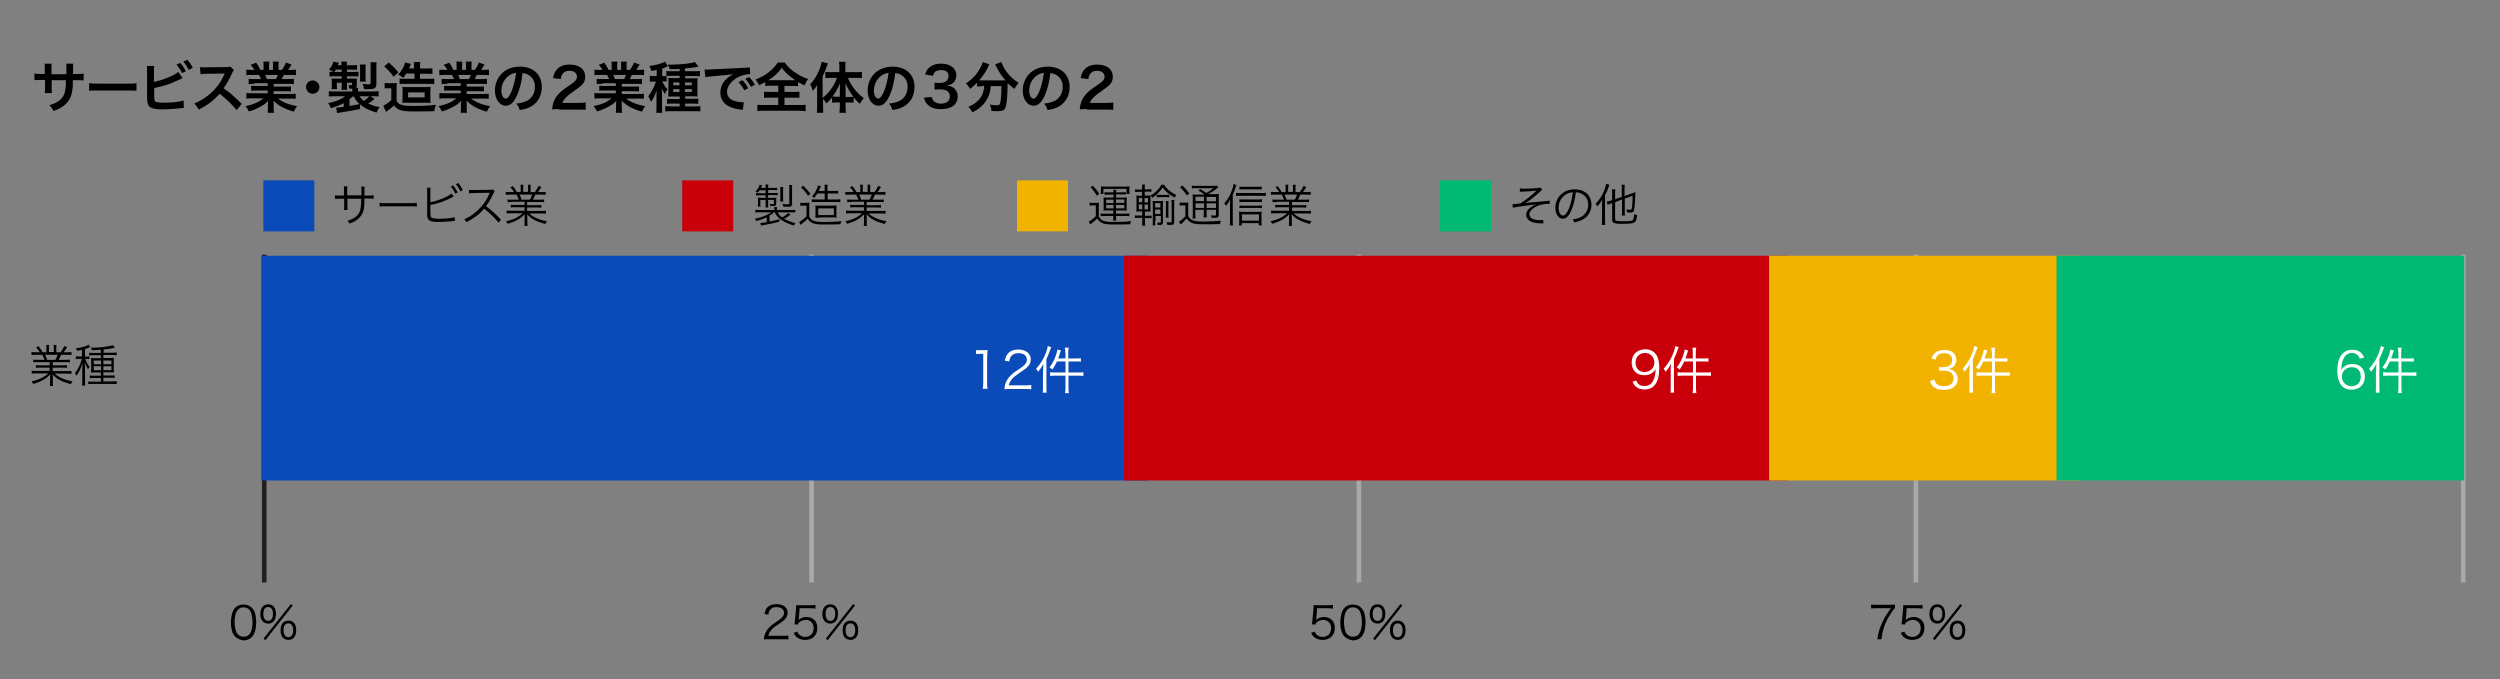 <?xml version="1.0" encoding="utf-8"?>
<!-- Generator: Adobe Illustrator 29.1.0, SVG Export Plug-In . SVG Version: 9.03 Build 55587)  -->
<svg version="1.0" id="Layer_1" xmlns="http://www.w3.org/2000/svg" xmlns:xlink="http://www.w3.org/1999/xlink" x="0px" y="0px"
	 viewBox="0 0 1088 295.7" style="enable-background:new 0 0 1088 295.7;" xml:space="preserve">
<rect x="0" y="0" width="1088" height="295.7" fill="#808080" stroke="none"/>
<style type="text/css">
	.st0{fill:#231F20;}
	.st1{fill:#A7A9AC;}
	.st2{fill:#0A4AB9;}
	.st3{fill:#C9000A;}
	.st4{fill:#F2B200;}
	.st5{fill:#00BA74;}
	.st6{fill:#FFFFFF;}
</style>
<g>
	<rect x="114" y="110.8" class="st0" width="2" height="142.7"/>
</g>
<g>
	<rect x="352.2" y="110.8" class="st1" width="2" height="142.7"/>
</g>
<g>
	<rect x="590.4" y="110.8" class="st1" width="2" height="142.7"/>
</g>
<g>
	<rect x="832.8" y="110.8" class="st1" width="2" height="142.7"/>
</g>
<g>
	<rect x="1071" y="110.8" class="st1" width="2" height="142.7"/>
</g>
<rect x="113.7" y="111.3" class="st2" width="385.9" height="97.8"/>
<rect x="489.2" y="111.3" class="st3" width="288.6" height="97.8"/>
<rect x="769.9" y="111.3" class="st4" width="135" height="97.8"/>
<rect x="895" y="111.3" class="st5" width="177.4" height="97.8"/>
<g>
	<path class="st6" d="M424.8,152.3c0.6,0.1,1,0.1,1.8,0.1h1.4c0.8,0,1.1,0,1.8-0.1c-0.1,1.3-0.2,2.5-0.2,3.7v10.7c0,1,0,1.7,0.2,2.5
		h-2.1c0.1-0.8,0.2-1.5,0.2-2.5V154h-1.2c-0.7,0-1.3,0-1.9,0.1V152.3z"/>
	<path class="st6" d="M439.5,169.3c-1.4,0-1.7,0-2.4,0.1c0.2-1.7,0.3-2.1,0.6-2.9c0.6-1.4,1.5-2.6,2.9-3.8c0.8-0.7,0.8-0.7,3.4-2.4
		c2.2-1.5,2.9-2.5,2.9-3.8c0-1.7-1.4-2.8-3.7-2.8c-1.5,0-2.5,0.5-3.2,1.4c-0.4,0.6-0.6,1.1-0.8,2.2l-1.9-0.3
		c0.3-1.6,0.7-2.4,1.4-3.2c1-1.1,2.5-1.7,4.4-1.7c3.3,0,5.5,1.7,5.5,4.3c0,1.1-0.4,2.2-1.3,3.1c-0.7,0.8-1.2,1.2-3.8,2.9
		c-1.7,1.2-2.5,1.8-3.2,2.7c-0.7,0.9-1,1.5-1.3,2.6h7.1c1.1,0,1.9,0,2.7-0.2v1.9c-0.9-0.1-1.6-0.1-2.7-0.1H439.5z"/>
	<path class="st6" d="M454,161.1c0-0.9,0-1.7,0.1-2.7c-0.8,1.4-1.3,2.2-2.3,3.4c-0.3-0.6-0.4-0.7-0.9-1.3c1.9-2.1,3.3-4.3,4.3-7
		c0.4-1.1,0.7-2.1,0.8-2.9l1.5,0.5c-0.1,0.3-0.2,0.5-0.4,1c-0.6,1.8-1,2.6-1.7,4.1v12.1c0,1,0,1.8,0.1,2.6h-1.7
		c0.1-0.9,0.1-1.5,0.1-2.7V161.1z M463.6,153.5c0-0.9,0-1.5-0.2-2.2h1.7c-0.1,0.7-0.2,1.3-0.2,2.2v2.5h3.2c1.1,0,1.7,0,2.3-0.1v1.5
		c-0.8-0.1-1.5-0.1-2.2-0.1h-3.2v4.8h4.2c1,0,1.6,0,2.3-0.1v1.6c-0.7-0.1-1.5-0.1-2.3-0.1h-4.2v5.3c0,0.9,0,1.6,0.2,2.3h-1.7
		c0.1-0.8,0.2-1.4,0.2-2.3v-5.3h-4.4c-0.9,0-1.7,0-2.3,0.1v-1.6c0.6,0.1,1.3,0.1,2.3,0.1h4.4v-4.8h-3.7c-0.7,1.5-1.1,2.2-2,3.5
		c-0.3-0.3-0.6-0.5-1.3-0.9c1.2-1.5,2-2.9,2.7-4.9c0.4-1.2,0.7-2.1,0.8-2.9l1.5,0.4c-0.1,0.4-0.2,0.6-0.4,1.2
		c-0.3,1.1-0.5,1.5-0.8,2.3h3.2V153.5z"/>
</g>
<g>
	<path class="st6" d="M712.1,165.6c0.3,0.7,0.4,1,0.8,1.4c0.6,0.7,1.6,1,2.8,1c1.6,0,2.7-0.6,3.6-2c0.4-0.7,0.8-1.8,1-2.8
		c0.1-0.6,0.2-1.5,0.2-2.6c-0.3,0.6-0.5,0.8-0.9,1.2c-1.1,1.1-2.4,1.5-4,1.5c-1.6,0-3-0.5-4-1.5c-1-1-1.5-2.4-1.5-4
		c0-3.5,2.4-5.8,6-5.8c2.5,0,4.5,1.4,5.4,3.7c0.4,1.2,0.6,2.7,0.6,4.6c0,3.1-0.6,5.6-1.8,7.1c-1.1,1.4-2.6,2.1-4.6,2.1
		c-1.5,0-2.8-0.4-3.7-1.2c-0.6-0.5-1-1-1.5-2.2L712.1,165.6z M720,157.8c0-2.4-1.8-4.2-4.1-4.2c-1.5,0-2.8,0.7-3.5,1.9
		c-0.4,0.6-0.6,1.5-0.6,2.3c0,2.5,1.5,4.1,3.9,4.1C718.1,161.9,720,160.1,720,157.8z"/>
	<path class="st6" d="M727.1,161.1c0-0.9,0-1.7,0.1-2.7c-0.8,1.4-1.3,2.2-2.3,3.4c-0.3-0.6-0.4-0.7-0.9-1.3c1.9-2.1,3.3-4.3,4.3-7
		c0.4-1.1,0.7-2.1,0.8-2.9l1.5,0.5c-0.1,0.3-0.2,0.5-0.4,1c-0.6,1.8-1,2.6-1.7,4.1v12.1c0,1,0,1.8,0.1,2.6H727
		c0.1-0.9,0.1-1.5,0.1-2.7V161.1z M736.7,153.5c0-0.9,0-1.5-0.2-2.2h1.7c-0.1,0.7-0.2,1.3-0.2,2.2v2.5h3.2c1.1,0,1.7,0,2.3-0.1v1.5
		c-0.8-0.1-1.5-0.1-2.2-0.1h-3.2v4.8h4.2c1,0,1.6,0,2.3-0.1v1.6c-0.7-0.1-1.5-0.1-2.3-0.1h-4.2v5.3c0,0.9,0,1.6,0.2,2.3h-1.7
		c0.1-0.8,0.2-1.4,0.2-2.3v-5.3h-4.4c-0.9,0-1.7,0-2.3,0.1v-1.6c0.6,0.1,1.3,0.1,2.3,0.1h4.4v-4.8H733c-0.7,1.5-1.1,2.2-2,3.5
		c-0.3-0.3-0.6-0.5-1.3-0.9c1.2-1.5,2-2.9,2.7-4.9c0.4-1.2,0.7-2.1,0.8-2.9l1.5,0.4c-0.1,0.4-0.2,0.6-0.4,1.2
		c-0.3,1.1-0.5,1.5-0.8,2.3h3.2V153.5z"/>
</g>
<g>
	<path class="st6" d="M841.8,165.2c0.4,1.1,0.7,1.6,1.3,2.1c0.8,0.5,1.7,0.8,2.9,0.8c2.6,0,4.2-1.3,4.2-3.4c0-2.2-1.6-3.4-4.5-3.4
		c-0.6,0-1.2,0-1.8,0.1v-1.7c0.5,0.1,1,0.1,1.6,0.1c1.5,0,2.5-0.3,3.2-1c0.6-0.5,0.9-1.3,0.9-2.1c0-1.9-1.3-3-3.6-3
		c-1.3,0-2.3,0.4-2.9,1.2c-0.3,0.4-0.5,0.8-0.7,1.6l-1.8-0.4c0.4-1.1,0.6-1.6,1.2-2.2c1-1.1,2.5-1.6,4.4-1.6c3.2,0,5.2,1.7,5.2,4.3
		c0,1.3-0.6,2.5-1.5,3.2c-0.6,0.4-1.1,0.6-2.1,0.8c1.3,0.1,2,0.4,2.7,1c1,0.8,1.5,1.9,1.5,3.3c0,3-2.3,4.8-6,4.8
		c-2.2,0-3.9-0.6-5-1.8c-0.5-0.5-0.7-1-1.1-2.1L841.8,165.2z"/>
	<path class="st6" d="M857.2,161.1c0-0.9,0-1.7,0.1-2.7c-0.8,1.4-1.3,2.2-2.3,3.4c-0.3-0.6-0.4-0.7-0.9-1.3c1.9-2.1,3.3-4.3,4.3-7
		c0.4-1.1,0.7-2.1,0.8-2.9l1.5,0.5c-0.1,0.3-0.2,0.5-0.4,1c-0.6,1.8-1,2.6-1.7,4.1v12.1c0,1,0,1.8,0.1,2.6h-1.7
		c0.1-0.9,0.1-1.5,0.1-2.7V161.1z M866.8,153.5c0-0.9,0-1.5-0.2-2.2h1.7c-0.1,0.7-0.2,1.3-0.2,2.2v2.5h3.2c1.1,0,1.7,0,2.3-0.1v1.5
		c-0.8-0.1-1.5-0.1-2.2-0.1h-3.2v4.8h4.2c1,0,1.6,0,2.3-0.1v1.6c-0.7-0.1-1.5-0.1-2.3-0.1h-4.2v5.3c0,0.9,0,1.6,0.2,2.3h-1.7
		c0.1-0.8,0.2-1.4,0.2-2.3v-5.3h-4.4c-0.9,0-1.7,0-2.3,0.1v-1.6c0.6,0.1,1.3,0.1,2.3,0.1h4.4v-4.8h-3.7c-0.7,1.5-1.1,2.2-2,3.5
		c-0.3-0.3-0.6-0.5-1.3-0.9c1.2-1.5,2-2.9,2.7-4.9c0.4-1.2,0.7-2.1,0.8-2.9l1.5,0.4c-0.1,0.4-0.2,0.6-0.4,1.2
		c-0.3,1.1-0.5,1.5-0.8,2.3h3.2V153.5z"/>
</g>
<g>
	<path class="st6" d="M1027,156.1c-0.3-0.7-0.4-1-0.8-1.4c-0.7-0.7-1.5-1.1-2.6-1.1c-1.7,0-3,0.9-3.8,2.7c-0.6,1.3-0.8,2.3-0.9,4.8
		c0.4-0.7,0.6-1,1.1-1.4c1-0.9,2.2-1.3,3.7-1.3c3.4,0,5.5,2.1,5.5,5.5c0,3.4-2.3,5.7-5.8,5.7c-1.6,0-3.1-0.5-4-1.4
		c-1.4-1.3-2.2-3.8-2.2-6.9c0-2.8,0.6-5.2,1.7-6.7c1.2-1.6,2.7-2.4,4.7-2.4c1.3,0,2.5,0.3,3.4,0.9c0.8,0.6,1.2,1.1,1.9,2.5
		L1027,156.1z M1023.4,159.8c-1.1,0-2.3,0.5-3.1,1.3c-0.7,0.7-1.1,1.7-1.1,2.8c0,2.4,1.8,4.2,4.2,4.2c1.4,0,2.8-0.7,3.4-1.8
		c0.4-0.6,0.6-1.5,0.6-2.3C1027.4,161.3,1026,159.8,1023.4,159.8z"/>
	<path class="st6" d="M1034.1,161.1c0-0.9,0-1.7,0.1-2.7c-0.8,1.4-1.3,2.2-2.3,3.4c-0.3-0.6-0.4-0.7-0.9-1.3c1.9-2.1,3.3-4.3,4.3-7
		c0.4-1.1,0.7-2.1,0.8-2.9l1.5,0.5c-0.1,0.3-0.2,0.5-0.4,1c-0.6,1.8-1,2.6-1.7,4.1v12.1c0,1,0,1.8,0.1,2.6h-1.7
		c0.1-0.9,0.1-1.5,0.1-2.7V161.1z M1043.7,153.5c0-0.9,0-1.5-0.2-2.2h1.7c-0.1,0.7-0.2,1.3-0.2,2.2v2.5h3.2c1.1,0,1.7,0,2.3-0.1v1.5
		c-0.8-0.1-1.5-0.1-2.2-0.1h-3.2v4.8h4.2c1,0,1.6,0,2.3-0.1v1.6c-0.7-0.1-1.5-0.1-2.3-0.1h-4.2v5.3c0,0.9,0,1.6,0.2,2.3h-1.7
		c0.1-0.8,0.2-1.4,0.2-2.3v-5.3h-4.4c-0.9,0-1.7,0-2.3,0.1v-1.6c0.6,0.1,1.3,0.1,2.3,0.1h4.4v-4.8h-3.7c-0.7,1.5-1.1,2.2-2,3.5
		c-0.3-0.3-0.6-0.5-1.3-0.9c1.2-1.5,2-2.9,2.7-4.9c0.4-1.2,0.7-2.1,0.8-2.9l1.5,0.4c-0.1,0.4-0.2,0.6-0.4,1.2
		c-0.3,1.1-0.5,1.5-0.8,2.3h3.2V153.5z"/>
</g>
<rect x="114.6" y="78.5" class="st2" width="22.2" height="22.2"/>
<g>
	<path d="M157.3,85.1v-1.9c0-1.4,0-1.6-0.1-2h1.5c-0.1,0.5-0.1,0.5-0.1,1.8c0,0.4,0,0.4,0,2.1h1.7c1.2,0,1.6,0,2.3-0.1v1.5
		c-0.7-0.1-1.2-0.1-2.3-0.1h-1.7c0,4-0.2,5.2-1,6.7c-0.7,1.3-1.8,2.4-3.2,3.2c-0.7,0.4-1.2,0.6-2.3,1c-0.3-0.6-0.4-0.8-0.9-1.2
		c1.7-0.5,2.7-1,3.8-1.9c1.4-1.2,1.9-2.5,2.1-4.9c0-0.6,0.1-1.2,0.1-2.8h-6v3.3c0,0.8,0,1.1,0.1,1.6h-1.6c0.1-0.4,0.1-0.8,0.1-1.7
		v-3.2h-1.7c-1,0-1.6,0-2.3,0.1V85c0.7,0.1,1.1,0.1,2.3,0.1h1.6v-2.3c0-0.8,0-1.2-0.1-1.7h1.6c-0.1,0.5-0.1,0.7-0.1,1.6v2.3H157.3z"
		/>
	<path d="M165.2,88.3c0.6,0.1,1.1,0.1,2.4,0.1H179c1.5,0,1.8,0,2.4-0.1v1.6c-0.6-0.1-1.1-0.1-2.4-0.1h-11.4c-1.4,0-1.8,0-2.4,0.1
		V88.3z"/>
	<path d="M187.3,88c3.1-0.5,7.9-2.5,9.2-3.8l1,1.3c-0.3,0.1-0.4,0.2-0.8,0.4c-2.9,1.6-6.1,2.7-9.4,3.3v2.9l0,0.1c0,0.1,0,0.1,0,0.2
		c0,1.4,0.1,1.8,0.4,2.2c0.3,0.3,0.7,0.4,1.5,0.5c0.6,0.1,1.5,0.1,2.3,0.1c1.2,0,3-0.1,4.5-0.3c0.8-0.1,1.2-0.2,1.9-0.4l0.1,1.6
		c-0.3,0-0.4,0-0.6,0.1l-0.3,0l-0.9,0.1c-1.3,0.1-3.9,0.3-5.2,0.3c-2.3,0-3.6-0.2-4.3-0.8c-0.5-0.4-0.7-1-0.8-1.9c0-0.3,0-0.7,0-1.5
		v-9.1c0-0.9,0-1.2-0.1-1.6h1.6c-0.1,0.5-0.1,0.8-0.1,1.7V88z M197.2,80.7c0.9,1.1,1.4,1.9,2,3l-1,0.6c-0.5-1-1.4-2.5-2-3.1
		L197.2,80.7z M199.4,79.6c0.9,1.1,1.4,1.8,2,3.1l-1,0.6c-0.4-0.9-1.2-2.2-2-3.1L199.4,79.6z"/>
	<path d="M217,96.9c-1.6-2-3.8-4.1-6.3-6.1c-1.4,1.6-2.3,2.5-3.8,3.5c-1.4,1-2.4,1.6-3.9,2.4c-0.3-0.6-0.5-0.8-1-1.3
		c1.5-0.6,2.5-1.1,4-2.3c3.1-2.3,5.6-5.4,7-8.9c0-0.1,0.1-0.1,0.1-0.2c0-0.1,0-0.1,0.1-0.1c-0.2,0-0.2,0-0.5,0l-6.6,0.1
		c-0.9,0-1.5,0.1-2,0.2l0-1.6c0.5,0.1,0.9,0.1,1.6,0.1c0.1,0,0.2,0,0.5,0l7-0.1c0.7,0,0.9,0,1.3-0.2l0.8,0.8c-0.2,0.2-0.3,0.5-0.6,1
		c-1.1,2.4-2,4-3.2,5.5c2.6,2,4.3,3.5,6.5,5.9L217,96.9z"/>
	<path d="M223,87.9c-1,0-1.5,0-2.1,0.1v-1.2c0.6,0.1,1.1,0.1,2.1,0.1h2.8c-0.3-0.8-0.6-1.4-1-2.2h-2.5c-1,0-1.7,0-2.2,0.1v-1.3
		c0.6,0.1,1.2,0.1,2.2,0.1h1.4c-0.4-0.7-0.8-1.3-1.6-2.1l1.1-0.5c0.9,1.1,1.2,1.6,1.7,2.6h1.7v-1.5c0-0.7,0-1.2-0.1-1.7h1.3
		c-0.1,0.4-0.1,0.8-0.1,1.6v1.5h2.1v-1.5c0-0.7,0-1.3-0.1-1.6h1.3c-0.1,0.4-0.1,1-0.1,1.7v1.5h1.9c0.8-1.2,1.2-1.8,1.6-2.7l1.2,0.5
		c-0.6,1-0.8,1.2-1.5,2.2h1.2c1,0,1.7,0,2.2-0.1v1.3c-0.6-0.1-1.2-0.1-2.2-0.1H233c-0.5,1.1-0.7,1.6-1.1,2.2h2.8c1,0,1.6,0,2.1-0.1
		V88c-0.6-0.1-1.1-0.1-2.1-0.1h-5.3v1.4h4.1c1,0,1.6,0,2.1-0.1v1.2c-0.6-0.1-1.1-0.1-2.1-0.1h-4.1v1.5h6c1.1,0,1.7,0,2.2-0.1V93
		c-0.7-0.1-1.4-0.1-2.2-0.1h-5.1c1.7,1.6,4.5,2.8,7.8,3.4c-0.4,0.4-0.5,0.7-0.8,1.2c-2.6-0.8-3.5-1.1-4.8-1.8
		c-1.2-0.6-2.1-1.4-3.1-2.4c0.1,0.9,0.1,1.2,0.1,1.7v1.3c0,0.8,0,1.5,0.1,2h-1.4c0.1-0.6,0.1-1.2,0.1-2.1v-1.3c0-0.5,0-0.9,0.1-1.7
		c-1.9,2-3.8,3.1-7.4,4.2c-0.3-0.5-0.5-0.8-0.8-1.1c3.2-0.7,5.3-1.7,7.3-3.5h-4.8c-0.9,0-1.5,0-2.2,0.1v-1.3
		c0.6,0.1,1.1,0.1,2.2,0.1h5.6v-1.5h-3.9c-1,0-1.5,0-2.1,0.1v-1.2c0.6,0.1,1.2,0.1,2.1,0.1h3.9v-1.4H223z M230.6,86.9
		c0.4-0.7,0.7-1.3,1-2.2h-5.5c0.5,0.9,0.6,1.3,0.9,2.2H230.6z"/>
</g>
<g>
	<path d="M102.4,277.1c-0.5-0.5-0.9-1.1-1.2-1.8c-0.5-1.4-0.7-2.9-0.7-4.5c0-2.1,0.5-4.2,1.1-5.3c0.9-1.6,2.5-2.4,4.4-2.4
		c1.5,0,2.7,0.5,3.6,1.4c0.6,0.6,0.9,1.2,1.2,1.8c0.5,1.4,0.7,2.9,0.7,4.6c0,2.4-0.5,4.5-1.4,5.7c-1,1.4-2.4,2.1-4.2,2.1
		C104.6,278.5,103.3,278,102.4,277.1z M103.6,265.3c-0.4,0.5-0.7,0.9-0.9,1.4c-0.4,1.2-0.6,2.5-0.6,4c0,1.8,0.4,3.8,0.9,4.7
		c0.7,1.1,1.7,1.7,3,1.7c1,0,1.8-0.3,2.4-0.9c0.4-0.5,0.7-1,0.9-1.5c0.4-1.2,0.6-2.5,0.6-4c0-1.7-0.4-3.7-0.9-4.6
		c-0.6-1.2-1.7-1.8-3.1-1.8C105,264.3,104.2,264.7,103.6,265.3z"/>
	<path d="M114.4,270.5c-0.7-0.7-1.1-1.8-1.1-3.3c0-2.6,1.3-4.2,3.4-4.2c2.1,0,3.4,1.5,3.4,4.2c0,1.5-0.4,2.6-1.1,3.3
		c-0.6,0.6-1.4,0.9-2.3,0.9C115.8,271.4,115,271,114.4,270.5z M114.6,267.2c0,1.9,0.8,3,2.1,3c1.3,0,2.1-1.1,2.1-3
		c0-1.9-0.7-3-2.1-3C115.4,264.1,114.6,265.2,114.6,267.2z M126.6,262.9l0.8,0.6l-11.9,15.1l-0.8-0.7L126.6,262.9z M123.2,277.6
		c-0.7-0.7-1.1-1.8-1.1-3.3c0-2.7,1.3-4.2,3.4-4.2c2.2,0,3.4,1.5,3.4,4.2c0,1.5-0.4,2.6-1.1,3.3c-0.6,0.6-1.4,0.9-2.3,0.9
		C124.6,278.4,123.8,278.2,123.2,277.6z M123.4,274.3c0,1.9,0.8,3,2.1,3c1.3,0,2.1-1.1,2.1-3c0-1.9-0.7-3-2.1-3
		C124.1,271.3,123.4,272.3,123.4,274.3z"/>
</g>
<g>
	<path d="M16.6,157.6c-1,0-1.5,0-2.1,0.1v-1.2c0.6,0.1,1.1,0.1,2.1,0.1h2.8c-0.3-0.8-0.6-1.4-1-2.2h-2.5c-1,0-1.7,0-2.2,0.1v-1.3
		c0.6,0.1,1.2,0.1,2.2,0.1h1.4c-0.4-0.7-0.8-1.3-1.6-2.1l1.1-0.5c0.9,1.1,1.2,1.6,1.7,2.6h1.7v-1.5c0-0.7,0-1.2-0.1-1.7h1.3
		c-0.1,0.4-0.1,0.8-0.1,1.6v1.5h2.1v-1.5c0-0.7,0-1.3-0.1-1.6h1.3c-0.1,0.4-0.1,1-0.1,1.7v1.5h1.9c0.8-1.2,1.2-1.8,1.6-2.7l1.2,0.5
		c-0.6,1-0.8,1.2-1.5,2.2h1.2c1,0,1.7,0,2.2-0.1v1.3c-0.6-0.1-1.2-0.1-2.2-0.1h-2.3c-0.5,1.1-0.7,1.6-1.1,2.2h2.8c1,0,1.6,0,2.1-0.1
		v1.2c-0.6-0.1-1.1-0.1-2.1-0.1h-5.3v1.4H27c1,0,1.6,0,2.1-0.1v1.2c-0.6-0.1-1.1-0.1-2.1-0.1h-4.1v1.5h6c1.1,0,1.7,0,2.2-0.1v1.3
		c-0.7-0.1-1.4-0.1-2.2-0.1h-5.1c1.7,1.6,4.5,2.8,7.8,3.4c-0.4,0.4-0.5,0.7-0.8,1.2c-2.6-0.8-3.5-1.1-4.8-1.8
		c-1.2-0.6-2.1-1.4-3.1-2.4c0.1,0.9,0.1,1.2,0.1,1.7v1.3c0,0.8,0,1.5,0.1,2h-1.4c0.1-0.6,0.1-1.2,0.1-2.1v-1.3c0-0.5,0-0.9,0.1-1.7
		c-1.9,2-3.8,3.1-7.4,4.2c-0.3-0.5-0.5-0.8-0.8-1.1c3.2-0.7,5.3-1.7,7.3-3.5H16c-0.9,0-1.5,0-2.2,0.1v-1.3c0.6,0.1,1.1,0.1,2.2,0.1
		h5.6V160h-3.9c-1,0-1.5,0-2.1,0.1v-1.2c0.6,0.1,1.2,0.1,2.1,0.1h3.9v-1.4H16.6z M24.1,156.6c0.4-0.7,0.7-1.3,1-2.2h-5.5
		c0.5,0.9,0.6,1.3,0.9,2.2H24.1z"/>
	<path d="M35.9,152.2c-0.9,0.2-1.3,0.3-2.3,0.5c-0.2-0.5-0.3-0.7-0.6-1.1c2.1-0.3,3.5-0.6,4.8-1.2c0.3-0.1,0.5-0.2,0.7-0.4l0.8,1
		c-0.3,0.1-0.3,0.1-0.7,0.3c-0.6,0.2-1.1,0.4-1.6,0.6v3.3h0.6c0.6,0,1,0,1.3-0.1v1.2c-0.4-0.1-0.8-0.1-1.3-0.1h-0.5
		c0.6,1.7,1,2.4,1.9,3.5c-0.5,0.6-0.5,0.6-0.7,1c-0.6-1-1-1.8-1.4-3c0,0.6,0,0.8,0.1,1.5c0,0.3,0,0.6,0,0.8c0,0.4,0,0.6,0,0.7v4.9
		c0,1,0,1.6,0.1,2.2h-1.4c0.1-0.7,0.1-1.3,0.1-2.2v-4.5c0-0.9,0-2.3,0.1-3.2c-0.6,2.3-1.4,3.9-2.6,5.6c-0.2-0.5-0.4-0.7-0.7-1.1
		c1.4-1.7,2.5-4,3-6.2h-1c-0.6,0-1,0-1.6,0.1v-1.3c0.5,0.1,1,0.1,1.6,0.1h1.1V152.2z M43.9,152.2c-1.3,0.1-2.4,0.2-3.9,0.2
		c-0.1-0.4-0.2-0.7-0.5-1.1c0.5,0,0.9,0,1.1,0c3,0,7-0.5,8.5-1.1l0.9,1.1c-0.1,0-0.1,0-0.8,0.2c-1.1,0.2-2.6,0.5-4.1,0.6v1.4h3.8
		c0.8,0,1.4,0,1.9-0.1v1.2c-0.6-0.1-1.1-0.1-1.8-0.1H45v1.3h2.8c0.8,0,1.3,0,1.8-0.1c-0.1,0.5-0.1,0.7-0.1,1.7v2.8
		c0,1,0,1.4,0.1,1.9c-0.5,0-0.9-0.1-1.8-0.1H45v1.4H48c1,0,1.5,0,1.9-0.1v1.2c-0.6-0.1-1.2-0.1-1.9-0.1H45v1.6h3.8
		c0.9,0,1.5,0,2-0.1v1.3c-0.6-0.1-1.1-0.1-2-0.1h-8.4c-1,0-1.5,0-2,0.1V166c0.5,0.1,1,0.1,2,0.1h3.5v-1.6h-2.9c-0.9,0-1.3,0-1.9,0.1
		v-1.2c0.5,0.1,0.9,0.1,1.9,0.1h2.9v-1.4h-2.6c-0.8,0-1.3,0-1.7,0.1c0-0.6,0.1-1.1,0.1-1.9v-2.8c0-0.8,0-1.1-0.1-1.7
		c0.5,0,1,0.1,1.8,0.1h2.5v-1.3h-3.2c-0.8,0-1.4,0-1.9,0.1v-1.2c0.6,0.1,1.1,0.1,1.9,0.1h3.2V152.2z M40.8,156.9v1.6h3.2v-1.6H40.8z
		 M40.8,159.4v1.7h3.2v-1.7H40.8z M45,158.5h3.5v-1.6H45V158.5z M45,161.1h3.5v-1.7H45V161.1z"/>
</g>
<g>
	<path d="M334.6,278.2c-1.2,0-1.5,0-2.2,0.1c0.2-1.6,0.3-1.8,0.6-2.6c0.5-1.2,1.3-2.3,2.6-3.4c0.7-0.6,0.7-0.6,3-2.2
		c1.9-1.3,2.6-2.2,2.6-3.4c0-1.5-1.3-2.5-3.3-2.5c-1.3,0-2.3,0.4-2.8,1.3c-0.4,0.5-0.6,1-0.7,2l-1.7-0.3c0.3-1.4,0.6-2.1,1.2-2.8
		c0.9-1,2.2-1.5,4-1.5c3,0,4.9,1.5,4.9,3.8c0,1-0.4,1.9-1.2,2.8c-0.6,0.7-1.1,1-3.3,2.5c-1.6,1-2.2,1.6-2.8,2.4
		c-0.6,0.8-0.9,1.3-1.1,2.3h6.3c1,0,1.7,0,2.4-0.1v1.7c-0.8-0.1-1.4-0.1-2.4-0.1H334.6z"/>
	<path d="M347.7,269c0,0.4,0,0.4-0.2,0.9c0.9-0.9,2.1-1.4,3.4-1.4c1.4,0,2.7,0.5,3.5,1.3c0.9,0.8,1.3,2,1.3,3.5
		c0,3.2-2.1,5.2-5.3,5.2c-1.5,0-2.8-0.5-3.8-1.3c-0.5-0.5-0.8-0.9-1.2-1.8l1.6-0.5c0.2,0.5,0.3,0.8,0.6,1.1c0.7,0.7,1.7,1.2,2.8,1.2
		c2.2,0,3.7-1.5,3.7-3.8c0-2.2-1.4-3.6-3.4-3.6c-1,0-1.9,0.3-2.6,0.8c-0.5,0.4-0.7,0.6-0.9,1.2l-1.5-0.1c0.2-0.8,0.2-1.2,0.3-2
		l0.4-4.4c0-0.6,0.1-0.8,0.1-1.2c0-0.3,0-0.4,0-0.8c0.6,0.1,0.9,0.1,2.1,0.1h4c1.1,0,1.5,0,2.3-0.2v1.7c-0.7-0.1-1.4-0.2-2.3-0.2
		h-4.6L347.7,269z"/>
	<path d="M359,270.5c-0.7-0.7-1.1-1.8-1.1-3.3c0-2.6,1.3-4.2,3.4-4.2c2.1,0,3.4,1.5,3.4,4.2c0,1.5-0.4,2.6-1.1,3.3
		c-0.6,0.6-1.4,0.9-2.3,0.9C360.4,271.4,359.6,271,359,270.5z M359.3,267.2c0,1.9,0.8,3,2.1,3c1.3,0,2.1-1.1,2.1-3
		c0-1.9-0.7-3-2.1-3C360,264.1,359.3,265.2,359.3,267.2z M371.3,262.9l0.8,0.6l-11.9,15.1l-0.8-0.7L371.3,262.9z M367.8,277.6
		c-0.7-0.7-1.1-1.8-1.1-3.3c0-2.7,1.3-4.2,3.4-4.2c2.2,0,3.4,1.5,3.4,4.2c0,1.5-0.4,2.6-1.1,3.3c-0.6,0.6-1.4,0.9-2.3,0.9
		C369.2,278.4,368.4,278.2,367.8,277.6z M368,274.3c0,1.9,0.8,3,2.1,3c1.3,0,2.1-1.1,2.1-3c0-1.9-0.7-3-2.1-3
		C368.8,271.3,368,272.3,368,274.3z"/>
</g>
<g>
	<path d="M572.9,269c0,0.4,0,0.4-0.2,0.9c0.9-0.9,2.1-1.4,3.4-1.4c1.4,0,2.7,0.5,3.5,1.3c0.9,0.8,1.3,2,1.3,3.5
		c0,3.2-2.1,5.2-5.3,5.2c-1.5,0-2.8-0.5-3.8-1.3c-0.5-0.5-0.8-0.9-1.2-1.8l1.6-0.5c0.2,0.5,0.3,0.8,0.6,1.1c0.7,0.7,1.7,1.2,2.8,1.2
		c2.2,0,3.7-1.5,3.7-3.8c0-2.2-1.4-3.6-3.4-3.6c-1,0-1.9,0.3-2.6,0.8c-0.5,0.4-0.7,0.6-0.9,1.2l-1.5-0.1c0.2-0.8,0.2-1.2,0.3-2
		l0.4-4.4c0-0.6,0.1-0.8,0.1-1.2c0-0.3,0-0.4,0-0.8c0.6,0.1,0.9,0.1,2.1,0.1h4c1.1,0,1.5,0,2.3-0.2v1.7c-0.7-0.1-1.4-0.2-2.3-0.2
		h-4.6L572.9,269z"/>
	<path d="M585.2,277.1c-0.5-0.5-0.9-1.1-1.2-1.8c-0.5-1.4-0.7-2.9-0.7-4.5c0-2.1,0.5-4.2,1.1-5.3c0.9-1.6,2.5-2.4,4.4-2.4
		c1.5,0,2.7,0.5,3.6,1.4c0.5,0.6,0.9,1.2,1.2,1.8c0.5,1.4,0.7,2.9,0.7,4.6c0,2.4-0.5,4.5-1.4,5.7c-1,1.4-2.4,2.1-4.2,2.1
		C587.4,278.5,586.2,278,585.2,277.1z M586.4,265.3c-0.4,0.5-0.7,0.9-0.9,1.4c-0.4,1.2-0.6,2.5-0.6,4c0,1.8,0.4,3.8,0.9,4.7
		c0.7,1.1,1.7,1.7,3,1.7c1,0,1.8-0.3,2.4-0.9c0.4-0.5,0.7-1,0.9-1.5c0.4-1.2,0.6-2.5,0.6-4c0-1.7-0.4-3.7-0.9-4.6
		c-0.6-1.2-1.7-1.8-3.1-1.8C587.8,264.3,587,264.7,586.4,265.3z"/>
	<path d="M597.2,270.5c-0.7-0.7-1.1-1.8-1.1-3.3c0-2.6,1.3-4.2,3.4-4.2c2.1,0,3.4,1.5,3.4,4.2c0,1.5-0.4,2.6-1.1,3.3
		c-0.6,0.6-1.4,0.9-2.3,0.9C598.6,271.4,597.8,271,597.2,270.5z M597.4,267.2c0,1.9,0.8,3,2.1,3c1.3,0,2.1-1.1,2.1-3
		c0-1.9-0.7-3-2.1-3C598.2,264.1,597.4,265.2,597.4,267.2z M609.5,262.9l0.8,0.6l-11.9,15.1l-0.8-0.7L609.5,262.9z M606,277.6
		c-0.7-0.7-1.1-1.8-1.1-3.3c0-2.7,1.3-4.2,3.4-4.2s3.4,1.5,3.4,4.2c0,1.5-0.4,2.6-1.1,3.3c-0.6,0.6-1.4,0.9-2.3,0.9
		C607.4,278.4,606.6,278.2,606,277.6z M606.2,274.3c0,1.9,0.8,3,2.1,3c1.3,0,2.1-1.1,2.1-3c0-1.9-0.7-3-2.1-3
		C607,271.3,606.2,272.3,606.2,274.3z"/>
</g>
<g>
	<path d="M824.7,264.6c-0.4,0.3-0.7,0.7-1.5,1.9c-1.8,2.7-2.6,4.4-3.4,6.8c-0.5,1.6-0.7,2.6-1,4.9H817c0.6-3.6,1.2-5.3,2.4-7.8
		c0.9-2,1.8-3.3,3.5-5.7h-6.4c-0.9,0-1.5,0-2.2,0.1v-1.7c0.8,0.1,1.3,0.1,2.2,0.1h5.9c1.2,0,1.6,0,2.3-0.1V264.6z"/>
	<path d="M829.5,269c0,0.4,0,0.4-0.2,0.9c0.9-0.9,2.1-1.4,3.4-1.4c1.4,0,2.7,0.5,3.5,1.3c0.9,0.8,1.3,2,1.3,3.5
		c0,3.2-2.1,5.2-5.3,5.2c-1.5,0-2.8-0.5-3.8-1.3c-0.5-0.5-0.8-0.9-1.2-1.8l1.6-0.5c0.2,0.5,0.3,0.8,0.6,1.1c0.7,0.7,1.7,1.2,2.8,1.2
		c2.2,0,3.7-1.5,3.7-3.8c0-2.2-1.4-3.6-3.4-3.6c-1,0-1.9,0.3-2.6,0.8c-0.5,0.4-0.7,0.6-0.9,1.2l-1.5-0.1c0.2-0.8,0.2-1.2,0.3-2
		l0.4-4.4c0-0.6,0.1-0.8,0.1-1.2c0-0.3,0-0.4,0-0.8c0.6,0.1,0.9,0.1,2.1,0.1h4c1.1,0,1.5,0,2.3-0.2v1.7c-0.7-0.1-1.4-0.2-2.3-0.2
		h-4.6L829.5,269z"/>
	<path d="M840.8,270.5c-0.7-0.7-1.1-1.8-1.1-3.3c0-2.6,1.3-4.2,3.4-4.2c2.1,0,3.4,1.5,3.4,4.2c0,1.5-0.4,2.6-1.1,3.3
		c-0.6,0.6-1.4,0.9-2.3,0.9C842.2,271.4,841.4,271,840.8,270.5z M841.1,267.2c0,1.9,0.8,3,2.1,3c1.3,0,2.1-1.1,2.1-3
		c0-1.9-0.7-3-2.1-3C841.8,264.1,841.1,265.2,841.1,267.2z M853.1,262.9l0.8,0.6L842,278.6l-0.8-0.7L853.1,262.9z M849.6,277.6
		c-0.7-0.7-1.1-1.8-1.1-3.3c0-2.7,1.3-4.2,3.4-4.2s3.4,1.5,3.4,4.2c0,1.5-0.4,2.6-1.1,3.3c-0.6,0.6-1.4,0.9-2.3,0.9
		C851,278.4,850.2,278.2,849.6,277.6z M849.8,274.3c0,1.9,0.8,3,2.1,3c1.3,0,2.1-1.1,2.1-3c0-1.9-0.7-3-2.1-3
		C850.6,271.3,849.8,272.3,849.8,274.3z"/>
</g>
<rect x="296.9" y="78.5" class="st3" width="22.2" height="22.2"/>
<g>
	<path d="M337.1,92.2c-0.6,0.5-1.4,1.2-2.2,1.6v2.6c1.9-0.4,2.6-0.5,4.3-1v1.1c-2.5,0.6-3.6,0.9-7,1.5c-0.4,0.1-0.6,0.1-1,0.2
		l-0.3-1.2c0.6,0,1.2-0.1,2.8-0.3v-2.1c-1.3,0.6-2.6,1.1-4.6,1.6c-0.2-0.5-0.3-0.7-0.6-1c3-0.6,5.3-1.5,7.2-2.8h-4.9
		c-1.1,0-1.6,0-2.1,0.1v-1.2c0.6,0.1,1.2,0.1,2.1,0.1h6.2v-0.4c0-0.3,0-0.6-0.1-0.9h1.3c0,0.3-0.1,0.6-0.1,0.9v0.4h5.9
		c0.9,0,1.6,0,2.1-0.1v1.2c-0.5-0.1-1-0.1-2.1-0.1h-5.6c0.5,0.9,1,1.5,2,2.2c1.2-0.6,2-1.3,2.6-1.9l1,0.7c-1.1,0.9-1.6,1.3-2.8,1.8
		c1.5,0.8,3,1.4,5,1.9c-0.3,0.4-0.5,0.6-0.7,1.1c-2.7-0.9-4.5-1.7-6-2.9c-1.2-0.9-1.7-1.7-2.4-2.9H337.1z M330.6,82.8
		c-0.3,0.5-0.5,0.6-0.9,1.1c-0.4-0.3-0.5-0.4-0.9-0.6c0.9-0.9,1.4-1.6,1.8-2.9l1.1,0.3c-0.2,0.5-0.3,0.7-0.5,1.1h2
		c0-0.7,0-1-0.1-1.5h1.3c-0.1,0.4-0.1,0.7-0.1,1.5h2.2c0.8,0,1.2,0,1.7-0.1v1.1c-0.5-0.1-0.9-0.1-1.7-0.1h-2.2v1.3h2.5
		c0.9,0,1.3,0,1.7-0.1v1.1c-0.5-0.1-1-0.1-1.7-0.1h-2.5v1.2h1.9c0.9,0,1.3,0,1.7-0.1c0,0.3-0.1,0.6-0.1,1v1.6c0,0.8-0.3,1.1-1.4,1.1
		c-0.2,0-0.7,0-1.2-0.1c0-0.3-0.1-0.6-0.2-0.9c0.5,0.1,1,0.2,1.3,0.2c0.4,0,0.5-0.1,0.5-0.4v-1.5h-2.5v1.8c0,0.6,0,1.1,0.1,1.5h-1.3
		c0.1-0.5,0.1-0.9,0.1-1.5v-1.8h-2.3v1.7c0,0.6,0,0.9,0.1,1.2h-1.2c0.1-0.5,0.1-0.7,0.1-1.3v-1.4c0-0.5,0-0.8-0.1-1.2
		c0.4,0,0.9,0.1,1.5,0.1h1.9V85h-2.6c-0.6,0-1.1,0-1.6,0.1V84c0.5,0.1,0.9,0.1,1.5,0.1h2.7v-1.3H330.6z M339.5,87.7
		c0.1-0.4,0.1-0.9,0.1-1.4v-3.5c0-0.6,0-1-0.1-1.4h1.4c-0.1,0.4-0.1,0.7-0.1,1.4v3.5c0,0.6,0,0.9,0.1,1.4H339.5z M344.8,88.5
		c0,1.1-0.4,1.5-1.9,1.5c-0.4,0-1.3-0.1-2-0.1c-0.1-0.5-0.2-0.9-0.3-1.2c0.9,0.2,1.6,0.2,2.1,0.2c0.7,0,0.8,0,0.8-0.6v-6.1
		c0-0.7,0-1.2-0.1-1.7h1.4c-0.1,0.5-0.1,1-0.1,1.7V88.5z"/>
	<path d="M348.3,88.2c0.5,0.1,0.8,0.1,1.5,0.1h1c0.6,0,1,0,1.5-0.1c-0.1,0.6-0.1,1.1-0.1,2.1v3.9c0.5,1,0.9,1.4,1.7,1.8
		c1,0.4,2.1,0.6,4.4,0.6c3.6,0,6-0.1,7.9-0.4c-0.3,0.7-0.3,0.8-0.5,1.4c-2.1,0.1-4.3,0.1-6.6,0.1c-3.3,0-4.4-0.1-5.6-0.7
		c-0.8-0.4-1.5-0.9-2-1.8c-0.9,0.9-1.3,1.2-2.4,2.1c-0.2,0.1-0.4,0.3-0.7,0.6l-0.6-1.3c0.8-0.4,2-1.3,3.2-2.4v-4.7h-1.3
		c-0.6,0-1,0-1.4,0.1V88.2z M349.5,80.8c1.3,1.2,2.1,2.1,3.2,3.5l-1,0.9c-1.1-1.6-1.8-2.4-3.1-3.6L349.5,80.8z M355.7,84.2
		c-0.5,0.8-0.7,1.1-1.3,2c-0.3-0.3-0.6-0.5-1-0.7c1.1-1.3,1.8-2.4,2.3-3.8c0.1-0.4,0.2-0.6,0.3-1l1.3,0.4c0,0.1-0.1,0.1-0.1,0.2
		c-0.1,0.2-0.1,0.2-0.4,0.8c-0.2,0.5-0.3,0.6-0.5,1h2.6v-0.7c0-1,0-1.5-0.1-2h1.4c-0.1,0.5-0.1,1-0.1,2v0.7h2.8c0.9,0,1.4,0,1.9-0.1
		v1.3c-0.5-0.1-1-0.1-1.8-0.1h-2.8v2.6h3.7c0.9,0,1.4,0,1.8-0.1V88c-0.6-0.1-1.2-0.1-1.8-0.1H355c-0.6,0-1.2,0-1.7,0.1v-1.3
		c0.4,0.1,0.9,0.1,1.8,0.1h3.8v-2.6H355.7z M356.8,94.7c-0.9,0-1.3,0-2,0.1c0.1-0.5,0.1-0.7,0.1-1.9v-1.7c0-1,0-1.4-0.1-1.8
		c0.6,0.1,1.1,0.1,2.1,0.1h5.1c1,0,1.5,0,2.1-0.1c-0.1,0.5-0.1,0.8-0.1,1.9v1.5c0,1.2,0,1.4,0.1,1.9c-0.6-0.1-1.2-0.1-2.1-0.1H356.8
		z M356.1,93.6h6.8v-2.9h-6.8V93.6z"/>
	<path d="M370.8,87.9c-1,0-1.5,0-2.1,0.1v-1.2c0.6,0.1,1.1,0.1,2.1,0.1h2.8c-0.3-0.8-0.6-1.4-1-2.2h-2.5c-1,0-1.7,0-2.2,0.1v-1.3
		c0.6,0.1,1.2,0.1,2.2,0.1h1.4c-0.4-0.7-0.8-1.3-1.6-2.1L371,81c0.9,1.1,1.2,1.6,1.7,2.6h1.7v-1.5c0-0.7,0-1.2-0.1-1.7h1.3
		c-0.1,0.4-0.1,0.8-0.1,1.6v1.5h2.1v-1.5c0-0.7,0-1.3-0.1-1.6h1.3c-0.1,0.4-0.1,1-0.1,1.7v1.5h1.9c0.8-1.2,1.2-1.8,1.6-2.7l1.2,0.5
		c-0.6,1-0.8,1.2-1.5,2.2h1.2c1,0,1.7,0,2.2-0.1v1.3c-0.6-0.1-1.2-0.1-2.2-0.1h-2.3c-0.5,1.1-0.7,1.6-1.1,2.2h2.8c1,0,1.6,0,2.1-0.1
		V88c-0.6-0.1-1.1-0.1-2.1-0.1h-5.3v1.4h4.1c1,0,1.6,0,2.1-0.1v1.2c-0.6-0.1-1.1-0.1-2.1-0.1h-4.1v1.5h6c1.1,0,1.7,0,2.2-0.1V93
		c-0.7-0.1-1.4-0.1-2.2-0.1H378c1.7,1.6,4.5,2.8,7.8,3.4c-0.4,0.4-0.5,0.7-0.8,1.2c-2.6-0.8-3.5-1.1-4.8-1.8
		c-1.2-0.6-2.1-1.4-3.1-2.4c0.1,0.9,0.1,1.2,0.1,1.7v1.3c0,0.8,0,1.5,0.1,2h-1.4c0.1-0.6,0.1-1.2,0.1-2.1v-1.3c0-0.5,0-0.9,0.1-1.7
		c-1.9,2-3.8,3.1-7.4,4.2c-0.3-0.5-0.5-0.8-0.8-1.1c3.2-0.7,5.3-1.7,7.3-3.5h-4.8c-0.9,0-1.5,0-2.2,0.1v-1.3
		c0.6,0.1,1.1,0.1,2.2,0.1h5.6v-1.5h-3.9c-1,0-1.5,0-2.1,0.1v-1.2c0.6,0.1,1.2,0.1,2.1,0.1h3.9v-1.4H370.8z M378.4,86.9
		c0.4-0.7,0.7-1.3,1-2.2h-5.5c0.5,0.9,0.6,1.3,0.9,2.2H378.4z"/>
</g>
<rect x="442.6" y="78.5" class="st4" width="22.2" height="22.2"/>
<g>
	<path d="M474.3,88.2c0.5,0.1,0.8,0.1,1.5,0.1h1c0.6,0,1,0,1.5-0.1c-0.1,0.6-0.1,1.1-0.1,2.1v3.9c0.5,1,0.9,1.4,1.7,1.8
		c1,0.4,2.1,0.6,4.5,0.6c3.8,0,6-0.1,7.9-0.4c-0.3,0.6-0.4,0.9-0.5,1.4c-2.3,0.1-4.2,0.1-6.4,0.1c-3.6,0-4.7-0.1-5.8-0.7
		c-0.8-0.4-1.5-1-2.1-1.9c-0.9,0.9-1.3,1.2-2.3,2c-0.3,0.2-0.4,0.3-0.7,0.6l-0.7-1.3c0.9-0.4,2-1.2,3.1-2.3v-4.7h-1.3
		c-0.6,0-0.9,0-1.4,0.1V88.2z M475.6,80.8c1.3,1.4,1.9,2.1,2.8,3.5l-1,0.9c-1-1.6-1.6-2.5-2.8-3.7L475.6,80.8z M479.2,82.3
		c0-0.5,0-0.8-0.1-1.2c0.6,0.1,1,0.1,1.8,0.1h8.9c0.8,0,1.3,0,1.8-0.1c-0.1,0.4-0.1,0.7-0.1,1.2v0.8c0,0.6,0,0.9,0.1,1.3h-1.3v-2.2
		h-10.1v2.2h-1.2c0.1-0.4,0.1-0.7,0.1-1.2V82.3z M481.7,91.6c-0.6,0-1,0-1.5,0.1c0.1-0.5,0.1-0.7,0.1-1.3v-3.2c0-0.6,0-0.9-0.1-1.3
		c0.5,0.1,0.9,0.1,1.5,0.1h2.9v-1.3h-2.4c-0.7,0-1.1,0-1.5,0.1v-1.2c0.4,0.1,0.8,0.1,1.5,0.1h2.4c0-0.6,0-0.7-0.1-1.1h1.3
		c-0.1,0.4-0.1,0.6-0.1,1.1h2.8c0.7,0,1,0,1.5-0.1v1.1c-0.5-0.1-0.8-0.1-1.5-0.1h-2.8V86h3.2c0.7,0,1.1,0,1.5-0.1
		c-0.1,0.5-0.1,0.8-0.1,1.3v3.2c0,0.5,0,0.8,0.1,1.3c-0.5-0.1-0.9-0.1-1.5-0.1h-3.2V93h4.1c0.8,0,1.2,0,1.7-0.1v1.2
		c-0.6-0.1-1-0.1-1.7-0.1h-4.1v0.3c0,0.6,0,1.2,0.1,1.7h-1.4c0.1-0.5,0.1-1.1,0.1-1.7V94h-3.8c-0.7,0-1.1,0-1.7,0.1v-1.2
		c0.5,0.1,1,0.1,1.7,0.1h3.8v-1.4H481.7z M481.4,86.9v1.5h3.2v-1.5H481.4z M481.4,89.2v1.5h3.2v-1.5H481.4z M485.7,88.3h3.6v-1.5
		h-3.6V88.3z M485.7,90.7h3.6v-1.5h-3.6V90.7z"/>
	<path d="M497.1,81.8c0-0.5,0-1-0.1-1.5h1.3c-0.1,0.5-0.1,0.9-0.1,1.5v0.6h1.3c0.8,0,1.1,0,1.6-0.1v1.2c-0.5-0.1-0.8-0.1-1.6-0.1
		h-1.3v1.7h0.8c1,0,1.3,0,1.7-0.1l0,0.1c0.8-0.4,1.4-0.9,2.1-1.5c1.3-1.1,2-2,2.6-3.2h1.2c1.2,1.9,3,3.4,5.4,4.5
		c-0.3,0.3-0.5,0.6-0.8,1.1c-2.2-1.2-4-2.7-5.2-4.4c-1.1,1.7-2.6,3.2-4.5,4.5c-0.2-0.4-0.4-0.6-0.8-0.9c0,0.4,0,0.7,0,1.7v3.3
		c0,1.1,0,1.5,0.1,1.9c-0.2,0-0.2,0-0.5,0c-0.1,0-0.9,0-1.3,0h-0.7v1.8h1.3c0.7,0,1.1,0,1.6-0.1v1.2c-0.5-0.1-0.9-0.1-1.6-0.1h-1.3
		v1.5c0,0.8,0,1.3,0.1,1.8H497c0.1-0.5,0.1-1,0.1-1.9v-1.5h-1.6c-0.7,0-1.1,0-1.6,0.1v-1.2c0.5,0.1,0.9,0.1,1.6,0.1h1.6V92h-0.7
		c-0.7,0-1.3,0-1.9,0.1c0.1-0.5,0.1-1,0.1-1.9V87c0-0.9,0-1.4-0.1-1.9c0.6,0.1,1.1,0.1,1.8,0.1h0.7v-1.7h-1.4c-0.7,0-1.1,0-1.6,0.1
		v-1.2c0.5,0.1,0.8,0.1,1.6,0.1h1.4V81.8z M495.6,86.1v1.9h1.5v-1.9H495.6z M495.6,89v2.1h1.5V89H495.6z M499.6,88.1v-1.9h-1.5v1.9
		H499.6z M499.6,91.1V89h-1.5v2.1H499.6z M502.7,96.3c0,0.7,0,1.3,0.1,1.8h-1.2c0.1-0.6,0.1-1.2,0.1-1.8v-7.1c0-0.7,0-1.3-0.1-1.8
		c0.4,0.1,0.8,0.1,1.6,0.1h1.4c0.8,0,1.2,0,1.6-0.1c0,0.5-0.1,1-0.1,1.8v7.5c0,0.6-0.1,0.9-0.5,1.1c-0.2,0.1-0.5,0.1-1,0.1
		c-0.3,0-0.5,0-0.8,0c0-0.4-0.1-0.7-0.2-1.1c0.4,0.1,0.8,0.1,1.2,0.1c0.3,0,0.4-0.1,0.4-0.4V94h-2.3V96.3z M505,90.3v-1.9h-2.3v1.9
		H505z M505,93.1v-1.9h-2.3v1.9H505z M503.4,84.7c0.4,0.1,0.8,0.1,1.5,0.1h2.5c0.7,0,1,0,1.5-0.1v1.2c-0.4-0.1-0.8-0.1-1.5-0.1h-2.5
		c-0.7,0-1.1,0-1.5,0.1V84.7z M508.6,87.5c-0.1,0.5-0.1,0.9-0.1,1.5v4c0,0.7,0,1.2,0.1,1.7h-1.3c0.1-0.5,0.1-1.1,0.1-1.7v-4
		c0-0.6,0-1.1-0.1-1.5H508.6z M511,96.3c0,1.3-0.3,1.6-1.7,1.6c-0.4,0-0.9,0-1.4-0.1c0-0.5-0.1-0.8-0.2-1.2c0.6,0.1,1.1,0.2,1.6,0.2
		c0.5,0,0.6-0.1,0.6-0.6v-7.3c0-0.8,0-1.4-0.1-1.9h1.3c-0.1,0.6-0.1,1.2-0.1,1.9V96.3z"/>
	<path d="M513.4,88.1c0.4,0.1,0.8,0.1,1.4,0.1h0.9c0.6,0,1,0,1.5-0.1c-0.1,0.6-0.1,1.1-0.1,2.1V94c0.4,0.8,0.8,1.2,1.6,1.7
		c0.9,0.5,2.1,0.7,4.9,0.7c3,0,5.5-0.1,7.8-0.4c-0.2,0.5-0.4,1-0.5,1.5c-2.1,0.1-4.5,0.1-6.3,0.1c-3.9,0-5.1-0.1-6.3-0.8
		c-0.7-0.4-1.2-0.8-1.9-1.7c-0.6,0.7-0.8,0.9-1.3,1.4c-0.3,0.3-0.4,0.4-0.7,0.7c-0.2,0.2-0.3,0.2-0.6,0.5l-0.7-1.3
		c0.7-0.3,1.8-1.2,2.8-2.3v-4.7h-1.2c-0.6,0-0.9,0-1.3,0.1V88.1z M514.5,80.7c1.3,1.2,2.1,2.1,3.1,3.5l-1,0.9c-1-1.4-1.7-2.3-3-3.6
		L514.5,80.7z M524.1,84.6c-0.7-0.6-1.7-1.2-2.6-1.7l0.9-0.6c1,0.6,1.6,1,2.6,1.7c1.5-0.8,2-1.2,3-2.1h-7.3c-0.9,0-1.4,0-2,0.1v-1.2
		c0.5,0.1,1.1,0.1,2.1,0.1h6.9c1.2,0,1.6,0,2-0.1l0.5,0.7c-0.2,0.1-0.3,0.2-0.5,0.4c-1.2,1-2.5,1.8-3.9,2.6h2.6c1.1,0,1.7,0,2.1-0.1
		c-0.1,0.6-0.1,1.3-0.1,2.4v6.5c0,1.2-0.3,1.5-1.7,1.5c-0.5,0-0.8,0-1.4,0c-0.1-0.5-0.1-0.7-0.3-1.1c0.6,0.1,1.1,0.1,1.6,0.1
		c0.5,0,0.6-0.1,0.6-0.6v-1.9h-4.1v1.2c0,1,0,1.6,0.1,2.1h-1.4c0.1-0.5,0.1-1.2,0.1-2.1v-1.2h-3.7V93c0,1,0,1.6,0.1,2.1H519
		c0.1-0.5,0.1-1.1,0.1-2.1v-6.2c0-1.2,0-1.7-0.1-2.2c0.6,0.1,1.2,0.1,2.1,0.1H524.1z M520.3,85.6v1.9h3.7v-1.9H520.3z M520.3,90.5
		h3.7v-2h-3.7V90.5z M525.1,87.6h4.1v-1.9h-4.1V87.6z M529.2,88.5h-4.1v2h4.1V88.5z"/>
	<path d="M536.5,95.8c0,0.9,0,1.6,0.1,2.3h-1.4c0.1-0.7,0.1-1.4,0.1-2.4v-6.6c0-1,0-1.3,0.1-2.4c-0.6,1.2-0.9,1.7-1.8,2.9
		c-0.3-0.5-0.4-0.6-0.8-1.1c1.5-1.7,2.5-3.4,3.3-5.6c0.5-1.2,0.6-1.9,0.7-2.8l1.3,0.4c-0.1,0.3-0.2,0.6-0.4,1.1
		c-0.3,1-0.7,2-1.2,3.2V95.8z M537.9,83.9c0.5,0.1,1,0.1,1.7,0.1h9.4c0.8,0,1.3,0,1.9-0.1v1.4c-0.6-0.1-1.2-0.1-1.9-0.1h-9.4
		c-0.6,0-1.1,0-1.7,0.1V83.9z M540.5,98.1h-1.3c0.1-0.5,0.1-1.1,0.1-1.8V94c0-0.7,0-1.4-0.1-1.9c0.4,0.1,1,0.1,1.6,0.1h6.5
		c0.9,0,1.4,0,1.8-0.1c-0.1,0.6-0.1,1.1-0.1,1.9v2.3c0,0.7,0,1.2,0.1,1.8h-1.3v-1h-7.4V98.1z M549.2,88c-0.5-0.1-1-0.1-1.7-0.1H541
		c-0.7,0-1.1,0-1.6,0.1v-1.3c0.5,0.1,0.8,0.1,1.6,0.1h6.5c0.8,0,1.3,0,1.7-0.1V88z M549.2,90.6c-0.5-0.1-0.9-0.1-1.7-0.1H541
		c-0.7,0-1.1,0-1.6,0.1v-1.2c0.4,0.1,0.8,0.1,1.6,0.1h6.5c0.8,0,1.2,0,1.7-0.1V90.6z M549.2,82.5c-0.5-0.1-1.1-0.1-2-0.1h-6.1
		c-0.7,0-1.2,0-1.7,0.1v-1.3c0.5,0.1,1,0.1,1.7,0.1h6c1,0,1.5,0,2-0.1V82.5z M547.9,96v-2.7h-7.4V96H547.9z"/>
	<path d="M555.9,87.9c-1,0-1.5,0-2.1,0.1v-1.2c0.6,0.1,1.1,0.1,2.1,0.1h2.9c-0.3-0.8-0.6-1.4-1-2.2h-2.5c-1,0-1.7,0-2.2,0.1v-1.3
		c0.6,0.1,1.2,0.1,2.2,0.1h1.4c-0.4-0.7-0.8-1.3-1.6-2.1L556,81c0.9,1.1,1.2,1.6,1.8,2.6h1.7v-1.5c0-0.7,0-1.2-0.1-1.7h1.3
		c-0.1,0.4-0.1,0.8-0.1,1.6v1.5h2.1v-1.5c0-0.7,0-1.3-0.1-1.6h1.3c-0.1,0.4-0.1,1-0.1,1.7v1.5h1.9c0.8-1.2,1.2-1.8,1.6-2.7l1.2,0.5
		c-0.6,1-0.8,1.2-1.5,2.2h1.2c1,0,1.7,0,2.2-0.1v1.3c-0.6-0.1-1.2-0.1-2.2-0.1h-2.3c-0.5,1.1-0.7,1.6-1.1,2.2h2.8c1,0,1.6,0,2.1-0.1
		V88c-0.6-0.1-1.1-0.1-2.1-0.1h-5.3v1.4h4.1c1,0,1.6,0,2.1-0.1v1.2c-0.6-0.1-1.1-0.1-2.1-0.1h-4.1v1.5h6c1.1,0,1.7,0,2.2-0.1V93
		c-0.7-0.1-1.4-0.1-2.2-0.1H563c1.7,1.6,4.5,2.8,7.8,3.4c-0.4,0.4-0.5,0.7-0.8,1.2c-2.6-0.8-3.5-1.1-4.8-1.8
		c-1.2-0.6-2.1-1.4-3.1-2.4c0.1,0.9,0.1,1.2,0.1,1.7v1.3c0,0.8,0,1.5,0.1,2h-1.4c0.1-0.6,0.1-1.2,0.1-2.1v-1.3c0-0.5,0-0.9,0.1-1.7
		c-1.9,2-3.8,3.1-7.4,4.2c-0.3-0.5-0.5-0.8-0.8-1.1c3.2-0.7,5.3-1.7,7.3-3.5h-4.8c-0.9,0-1.5,0-2.2,0.1v-1.3
		c0.6,0.1,1.1,0.1,2.2,0.1h5.6v-1.5h-3.9c-1,0-1.5,0-2.1,0.1v-1.2c0.5,0.1,1.2,0.1,2.1,0.1h3.9v-1.4H555.9z M563.5,86.9
		c0.4-0.7,0.7-1.3,1-2.2H559c0.5,0.9,0.6,1.3,0.9,2.2H563.5z"/>
</g>
<rect x="626.7" y="78.5" class="st5" width="22.2" height="22.2"/>
<g>
	<path d="M661.5,82c0.6,0.1,1,0.1,1.8,0.1c1.8,0,4.6-0.1,6-0.3c0.4,0,0.8-0.1,1.1-0.2l0.8,1c-0.3,0.2-0.5,0.3-1,0.8
		c-1.9,1.9-4.5,3.9-6.4,5c1-0.2,1.7-0.3,4.7-0.5c0.8-0.1,2-0.2,3.5-0.3c0.8-0.1,1.4-0.1,1.8-0.2c0.3,0,0.3,0,0.6-0.1l0.1,1.4
		c-0.2,0-0.4,0-0.4,0c-2,0-4,0.4-5.4,1.1c-1,0.5-1.9,1.2-2.5,1.9c-0.5,0.6-0.6,1-0.6,1.6c0,1.6,1.7,2.5,4.7,2.5c0.5,0,0.9,0,1.3-0.1
		l0.1,1.5c-0.3,0-0.3,0-1.3,0c-2.3,0-4-0.5-5-1.3c-0.7-0.6-1.2-1.5-1.2-2.5c0-1.7,1.5-3.3,4.3-4.5c-0.3,0-0.3,0-1.1,0.2
		c-0.3,0-2.1,0.3-3.2,0.4c-3.1,0.4-5.1,0.7-5.8,0.9l-0.2-1.5c0.1,0,0.1,0,0.1,0c0.6,0,2.1-0.2,3.4-0.4c1.9-1.2,4.6-3.2,6.5-5.1
		c0.3-0.3,0.4-0.4,0.6-0.5c-1.1,0.2-3.3,0.4-6.2,0.5c-0.7,0-0.8,0-1.2,0.1L661.5,82z"/>
	<path d="M683.9,91.4c-1.1,2.6-2.3,3.8-3.7,3.8c-1.9,0-3.3-2-3.3-4.8c0-2,0.7-4,2.1-5.4c1.6-1.7,3.7-2.6,6.3-2.6
		c2.2,0,4.1,0.7,5.4,1.9c1.2,1.2,1.9,2.9,1.9,4.8c0,3-1.7,5.6-4.5,6.8c-0.9,0.4-1.6,0.6-3,0.9c-0.2-0.6-0.3-0.8-0.7-1.3
		c1.4-0.2,2.4-0.5,3.3-0.9c2.2-1,3.5-3.1,3.5-5.5c0-2.2-1.1-4-3.1-4.9c-0.7-0.3-1.3-0.5-2.3-0.5C685.5,86.4,684.8,89.4,683.9,91.4z
		 M681.5,84.6c-2,1.2-3.2,3.4-3.2,5.9c0,1.9,0.8,3.3,1.9,3.3c0.8,0,1.6-0.9,2.5-2.8c0.8-1.8,1.5-4.8,1.8-7.3
		C683.2,83.8,682.4,84,681.5,84.6z"/>
	<path d="M697.2,89.3c0-0.7,0-1.4,0.1-2.4c-0.8,1.4-1.1,1.8-2.1,2.9c-0.4-0.6-0.5-0.7-0.8-1.1c1.7-1.8,2.9-3.6,3.8-5.9
		c0.4-1,0.7-2.1,0.8-2.8l1.4,0.4c-0.1,0.3-0.2,0.5-0.4,1.1c-0.4,1.3-0.8,2.2-1.5,3.5v10.6c0,0.9,0,1.7,0.1,2.3h-1.5
		c0.1-0.7,0.1-1.3,0.1-2.4V89.3z M702.9,88v7.3c0,0.5,0.1,0.6,0.7,0.8c0.5,0.1,1.3,0.2,2.9,0.2c2.5,0,3.5-0.1,3.9-0.4
		c0.5-0.3,0.7-1.1,0.8-2.8c0.5,0.3,0.7,0.4,1.3,0.5c-0.3,2-0.6,2.9-1.2,3.2c-0.6,0.4-1.9,0.6-5,0.6c-1.2,0-2.1,0-2.8-0.1
		c-0.8-0.1-1.3-0.3-1.6-0.6c-0.2-0.2-0.3-0.5-0.3-1.1v-7.2l-0.4,0.1c-1.1,0.4-1.3,0.5-1.6,0.6l-0.3-1.4c0.5-0.1,1.1-0.2,1.7-0.4
		l0.6-0.2v-2.7c0-0.8,0-1.4-0.1-2h1.5c-0.1,0.6-0.1,1.1-0.1,1.9v2.4l2.9-1v-3.5c0-0.7,0-1.3-0.1-1.8h1.4c-0.1,0.6-0.1,1.1-0.1,1.8
		v3.1l3.1-1.1c0.8-0.3,1.2-0.4,1.6-0.6c0,0.3,0,0.6,0,0.9c0,1.7-0.2,4.8-0.4,6c-0.2,1.7-0.5,2-1.8,2c-0.5,0-0.9,0-1.4-0.1
		c-0.1-0.5-0.1-0.8-0.3-1.3c0.6,0.1,1.2,0.2,1.6,0.2c0.6,0,0.7-0.1,0.9-1.7c0.1-1.1,0.2-2.7,0.2-4.4l-3.4,1.2v5.5
		c0,0.8,0,1.3,0.1,1.9h-1.4c0.1-0.5,0.1-1.1,0.1-1.9v-5.1L702.9,88z"/>
</g>
<g>
	<path d="M28.9,32.3l0-1.1v-0.8c0-1.6,0-2.1-0.1-2.7h3.1c-0.1,0.6-0.1,0.7-0.1,1.6c0,1.5,0,1.5,0,2.9h1.5c1.7,0,2.2,0,3.1-0.2V35
		c-0.8-0.1-1.5-0.1-3.1-0.1h-1.6c0,2.9,0,3-0.2,4c-0.3,3.1-1.4,5.1-3.5,6.9c-1.3,1.1-2.5,1.7-4.7,2.5c-0.5-1-0.8-1.5-1.8-2.5
		c2.3-0.7,3.4-1.3,4.6-2.3c1.6-1.4,2.3-3,2.5-5.8c0-0.6,0-1.1,0.1-2.8h-6.2v3.6c0,1,0,1.4,0.1,2h-3.1c0.1-0.5,0.1-1.2,0.1-2.1v-3.6
		h-1.5c-1.6,0-2.2,0-3.1,0.1v-2.9c0.9,0.1,1.4,0.2,3.1,0.2h1.4v-2.4c0-1,0-1.5-0.1-2.1h3.1c-0.1,0.8-0.1,0.8-0.1,2.1v2.5H28.9z"/>
	<path d="M38.8,36.2c1.1,0.1,1.5,0.2,3.9,0.2h12.8c2.4,0,2.8,0,3.9-0.2v3.3c-1-0.1-1.2-0.1-3.9-0.1H42.7c-2.7,0-3,0-3.9,0.1V36.2z"
		/>
	<path d="M67.1,35.6c3.6-0.7,8.9-2.8,10.5-4.3l1.9,2.7c-0.2,0.1-0.9,0.4-2.2,1c-3.3,1.6-6.6,2.6-10.2,3.3v3.2c0,0.1,0,0.2,0,0.3
		c0,1.4,0.1,1.9,0.4,2.3c0.4,0.4,1.8,0.6,4.1,0.6c1.6,0,3.8-0.1,5.6-0.4c1.2-0.1,1.7-0.3,2.7-0.6L80,47c-0.5,0-0.6,0-3.2,0.3
		c-1.4,0.1-4.4,0.3-5.9,0.3c-3,0-4.7-0.3-5.6-1c-0.7-0.5-1-1.3-1.2-2.4c0-0.4-0.1-0.8-0.1-2.2l0-11.1c0-1.2,0-1.6-0.1-2.2h3.2
		c-0.1,0.6-0.1,1-0.1,2.2V35.6z M78.5,27.4c1,1.1,1.6,2.1,2.4,3.6l-1.7,0.8c-0.7-1.5-1.4-2.5-2.4-3.7L78.5,27.4z M82.1,30.4
		c-0.6-1.3-1.4-2.5-2.3-3.6l1.7-0.8c1.1,1.2,1.7,2.1,2.4,3.5L82.1,30.4z"/>
	<path d="M103,47.9c-2-2.4-4.8-5.1-7.4-7.1c-2.7,3-5.5,5.1-9.1,6.9c-0.7-1.2-1-1.6-1.9-2.7c1.8-0.7,3-1.4,4.8-2.6
		c3.6-2.5,6.5-6,8.1-9.8l0.3-0.6c-0.4,0-0.4,0-7.9,0.1c-1.2,0-1.8,0.1-2.6,0.2L87,29.2c0.7,0.1,1.1,0.1,2.1,0.1c0.1,0,0.3,0,0.6,0
		l8.4-0.1c1.3,0,1.5,0,2.1-0.3l1.6,1.6c-0.3,0.4-0.5,0.7-0.8,1.3c-1.1,2.6-2.3,4.7-3.7,6.6c1.5,1,2.8,2,4.4,3.5
		c0.6,0.5,0.6,0.5,3.5,3.3L103,47.9z"/>
	<path d="M110.7,36.5c-1.1,0-1.7,0-2.5,0.1v-2.3c0.7,0.1,1.3,0.1,2.5,0.1h2.9c-0.4-0.8-0.6-1.3-0.9-1.8h-2.6c-1.2,0-2.1,0-2.9,0.1
		v-2.4c0.7,0.1,1.5,0.1,2.7,0.1h0.8c-0.5-0.8-0.7-1.2-1.6-2.2l2.4-0.9c0.8,1.1,1.2,1.7,1.8,3.1h1.4v-1.7c0-0.7,0-1.4-0.1-1.9h2.6
		c0,0.4-0.1,1-0.1,1.8v1.8h1.7v-1.8c0-0.8,0-1.3-0.1-1.8h2.6c-0.1,0.5-0.1,1.1-0.1,1.9v1.7h1.5c0.8-1.2,1.3-2,1.7-3.2l2.5,0.9
		c-0.6,1-1,1.6-1.5,2.3h0.7c1.2,0,2,0,2.7-0.1v2.4c-0.7-0.1-1.7-0.1-2.9-0.1h-2.4c-0.5,1-0.6,1.2-0.9,1.8h2.8c1.2,0,1.8,0,2.5-0.1
		v2.3c-0.7-0.1-1.3-0.1-2.5-0.1h-6.3v1.2h5c1.1,0,1.8,0,2.5-0.1v2.2c-0.7-0.1-1.4-0.1-2.5-0.1h-5v1.2h6.7c1.4,0,2.2,0,2.9-0.1V43
		c-0.9-0.1-1.8-0.1-2.9-0.1h-4.8c0.8,0.7,1.9,1.3,3.3,1.9c1.5,0.6,2.8,1,5,1.4c-0.7,0.9-1,1.4-1.4,2.4c-4-1.1-6.7-2.6-8.9-4.8
		c0.1,0.9,0.1,1.1,0.1,1.7v1.2c0,1,0,1.8,0.2,2.4h-2.8c0.1-0.7,0.1-1.5,0.1-2.4v-1.2c0-0.6,0-0.6,0.1-1.6c-1.1,1.2-2,1.8-3.5,2.6
		c-1.5,0.8-3,1.5-4.9,2c-0.4-0.8-0.8-1.6-1.5-2.3c3.5-0.7,5.9-1.8,7.8-3.4h-4.5c-1.1,0-2,0-2.9,0.1v-2.4c0.8,0.1,1.6,0.1,2.9,0.1
		h6.4v-1.2h-4.8c-1.1,0-1.8,0-2.4,0.1v-2.2c0.7,0.1,1.4,0.1,2.4,0.1h4.8v-1.2H110.7z M120.1,34.4c0.4-0.7,0.6-1.1,0.8-1.8h-5.5
		c0.3,0.7,0.5,1.1,0.7,1.8H120.1z"/>
	<path d="M139,37.9c0,1.6-1.3,2.9-2.9,2.9s-2.9-1.3-2.9-2.9c0-1.6,1.3-2.9,2.9-2.9S139,36.4,139,37.9z"/>
	<path d="M156.8,47.4c-3.7,0.8-6.3,1.2-8.9,1.6c-0.6,0.1-0.7,0.1-1.2,0.2l-0.4-2.4c0.1,0,0.2,0,0.2,0c0.7,0,1.6-0.1,3.1-0.3v-1.6
		c-1.7,0.9-3.3,1.5-5.6,2.2c-0.4-1-0.6-1.4-1.2-2.2c3.1-0.6,5.8-1.7,7.4-3h-4.5c-1.4,0-1.8,0-2.6,0.1v-2.3c0.7,0.1,1.3,0.1,2.7,0.1
		h7.5v-0.4c0-0.2,0-0.6,0-0.8c-0.5,0-0.7,0-1.3,0c0-0.6-0.2-1.1-0.4-1.6c0.5,0.1,1,0.1,1.2,0.1c0.3,0,0.4-0.1,0.4-0.4v-0.7H151v1.2
		c0,0.8,0,1.3,0.1,1.9h-2.5c0.1-0.7,0.1-1,0.1-1.9v-1.2h-2.1v1.4c0,0.7,0,1,0.1,1.4h-2.4l0-0.2c0-0.4,0.1-0.8,0.1-1.2v-1.8
		c0-0.5,0-0.6-0.1-1.4c0.4,0,1.1,0,1.6,0h2.8v-1h-3.1c-0.9,0-1.5,0-2.2,0.1v-2.1c0.5,0.1,0.8,0.1,1.6,0.1c-0.6-0.4-1.1-0.7-1.8-1.1
		c0.9-1,1.5-1.9,1.9-3.4l2.4,0.5c-0.2,0.5-0.3,0.7-0.5,1.1h1.6c0-0.7,0-1.1-0.1-1.6h2.5c-0.1,0.5-0.1,0.9-0.1,1.6h2.3
		c1.1,0,1.6,0,2.2-0.1v2.1c-0.7,0-1.2-0.1-2.2-0.1H151v1h2.6c1.3,0,1.8,0,2.4-0.1v2.1c-0.6-0.1-1.3-0.1-2.3-0.1H151v1h2.4
		c0.9,0,1.3,0,1.9,0c0,0.3,0,0.6,0,1V37c0,0.6-0.1,1-0.5,1.2h1.1c0,0.5-0.1,0.7-0.1,1.2v0.4h6.3c1.3,0,2.1,0,2.7-0.1v2.3
		c-0.8-0.1-1.2-0.1-2.6-0.1h-1l1.8,1.1c-0.9,0.9-1.6,1.4-2.8,2c1.9,0.9,3,1.3,5,1.6c-0.6,0.8-0.9,1.4-1.3,2.4
		c-3.1-0.9-5.3-1.9-7.2-3.6V47.4z M148.7,31.3v-1h-2.5c-0.3,0.4-0.4,0.6-0.7,1H148.7z M152.1,46.1c2.4-0.4,3-0.5,4.4-0.8
		c-1.2-1.1-1.9-2-2.5-3.3h-0.5c-0.4,0.4-0.9,0.8-1.4,1.2V46.1z M156.5,41.9c0.5,0.8,0.9,1.3,1.8,2c0.9-0.5,1.8-1.3,2.4-2H156.5z
		 M156.6,35.5c0.1-0.6,0.1-0.9,0.1-1.6v-4c0-0.6,0-1.3-0.1-1.8h2.6c-0.1,0.4-0.1,0.9-0.1,1.8v3.9c0,0.8,0,1.2,0.1,1.7H156.6z
		 M163.8,36.2c0,1.3-0.2,1.8-0.8,2.2c-0.5,0.3-1.3,0.4-2.8,0.4c-0.5,0-1.2,0-1.8,0c-0.1-0.8-0.3-1.6-0.6-2.3
		c0.9,0.1,1.8,0.2,2.3,0.2c0.4,0,0.8,0,0.9-0.1c0.2-0.1,0.3-0.2,0.3-0.6v-6.9c0-0.8,0-1.4-0.1-2h2.7c-0.1,0.7-0.1,1.2-0.1,2.2V36.2z
		"/>
	<path d="M167.2,36.1c0.6,0.1,1,0.1,1.9,0.1h1.8c0.7,0,1.2,0,1.8-0.1c-0.1,0.7-0.1,1.3-0.1,2.6v5.2c0.5,0.9,0.9,1.3,1.8,1.6
		c1.1,0.5,2.4,0.6,4.9,0.6c4.6,0,7.7-0.1,10.4-0.5c-0.5,1.6-0.5,1.6-0.7,2.8c-2.2,0.1-5.6,0.1-8.2,0.1c-3.6,0-5.1-0.1-6.3-0.5
		c-1.3-0.4-2.2-1-3-2.1c-1.1,1-1.6,1.4-2.7,2.2c-0.2,0.1-0.5,0.4-0.8,0.6l-1.2-2.7c0.8-0.3,2.1-1.2,3.5-2.4v-5.2h-1.3
		c-0.6,0-1.1,0-1.6,0.1V36.1z M169.2,27.2c1.7,1.5,3,2.8,4.2,4.3l-2.1,1.9c-1.3-1.8-2.4-3-4.1-4.5L169.2,27.2z M176.8,32
		c-0.4,0.7-0.6,1-1.3,1.9c-0.7-0.6-1.2-0.9-2.2-1.4c1.6-1.8,2.7-3.8,3-5.3l2.5,0.6c0,0.1-0.3,0.8-0.4,1.1c-0.1,0.3-0.2,0.5-0.4,0.9
		h2.2v-0.6c0-1.2,0-1.7-0.1-2.2h2.8c-0.1,0.5-0.1,1.1-0.1,2.2v0.6h2.8c1.2,0,1.9,0,2.6-0.1v2.5c-0.7-0.1-1.4-0.1-2.5-0.1h-2.9v2.2h4
		c1.1,0,1.6,0,2.2-0.1v2.4c-0.8-0.1-1.4-0.1-2.2-0.1h-10.9c-0.7,0-1.3,0-2,0.1v-2.4c0.6,0.1,1.1,0.1,2.2,0.1h4.3V32H176.8z
		 M177.2,44.7c-1.1,0-1.5,0-2.1,0.1c0-0.6,0.1-0.8,0.1-2.5v-2.4c0-1.6,0-1.6-0.1-2.1c0.7,0.1,1.4,0.1,2.6,0.1h7.2
		c1.1,0,1.8,0,2.5-0.1c-0.1,0.6-0.1,1-0.1,2.4v2.3c0,1.4,0,1.8,0.1,2.3c-0.7-0.1-1.2-0.1-2.4-0.1H177.2z M177.6,42.4h7.2v-2.2h-7.2
		V42.4z"/>
	<path d="M194.7,36.5c-1.1,0-1.7,0-2.5,0.1v-2.3c0.7,0.1,1.3,0.1,2.5,0.1h2.9c-0.4-0.8-0.6-1.3-0.9-1.8h-2.6c-1.2,0-2.1,0-2.9,0.1
		v-2.4c0.7,0.1,1.5,0.1,2.7,0.1h0.8c-0.5-0.8-0.7-1.2-1.6-2.2l2.4-0.9c0.8,1.1,1.2,1.7,1.8,3.1h1.4v-1.7c0-0.7,0-1.4-0.1-1.9h2.6
		c0,0.4-0.1,1-0.1,1.8v1.8h1.7v-1.8c0-0.8,0-1.3-0.1-1.8h2.6c-0.1,0.5-0.1,1.1-0.1,1.9v1.7h1.5c0.8-1.2,1.3-2,1.7-3.2l2.5,0.9
		c-0.6,1-1,1.6-1.5,2.3h0.7c1.2,0,2,0,2.7-0.1v2.4c-0.7-0.1-1.7-0.1-2.9-0.1h-2.4c-0.5,1-0.6,1.2-0.9,1.8h2.8c1.2,0,1.8,0,2.5-0.1
		v2.3c-0.7-0.1-1.3-0.1-2.5-0.1h-6.3v1.2h5c1.1,0,1.8,0,2.5-0.1v2.2c-0.7-0.1-1.4-0.1-2.5-0.1h-5v1.2h6.7c1.4,0,2.2,0,2.9-0.1V43
		c-0.9-0.1-1.8-0.1-2.9-0.1h-4.8c0.8,0.7,1.9,1.3,3.3,1.9c1.5,0.6,2.8,1,5,1.4c-0.7,0.9-1,1.4-1.4,2.4c-4-1.1-6.7-2.6-8.9-4.8
		c0.1,0.9,0.1,1.1,0.1,1.7v1.2c0,1,0,1.8,0.2,2.4h-2.8c0.1-0.7,0.1-1.5,0.1-2.4v-1.2c0-0.6,0-0.6,0.1-1.6c-1.1,1.2-2,1.8-3.5,2.6
		c-1.5,0.8-3,1.5-4.9,2c-0.4-0.8-0.8-1.6-1.5-2.3c3.5-0.7,5.9-1.8,7.8-3.4h-4.5c-1.1,0-2,0-2.9,0.1v-2.4c0.8,0.1,1.6,0.1,2.9,0.1
		h6.4v-1.2h-4.8c-1.1,0-1.8,0-2.4,0.1v-2.2c0.7,0.1,1.4,0.1,2.4,0.1h4.8v-1.2H194.7z M204.1,34.4c0.4-0.7,0.6-1.1,0.8-1.8h-5.5
		c0.3,0.7,0.5,1.1,0.7,1.8H204.1z"/>
	<path d="M225,41.5c-1.4,3.1-2.9,4.5-4.9,4.5c-2.7,0-4.7-2.8-4.7-6.6c0-2.6,0.9-5.1,2.6-7c2-2.2,4.8-3.4,8.3-3.4
		c5.8,0,9.5,3.5,9.5,8.9c0,4.2-2.2,7.5-5.8,9c-1.2,0.5-2.1,0.7-3.8,1c-0.4-1.3-0.7-1.8-1.5-2.8c2.2-0.3,3.6-0.7,4.8-1.3
		c2.1-1.2,3.3-3.4,3.3-6c0-2.3-1-4.2-3-5.3c-0.7-0.4-1.4-0.6-2.4-0.7C227.1,35.5,226.2,38.8,225,41.5z M221.5,32.9
		c-2,1.4-3.3,3.9-3.3,6.5c0,2,0.8,3.5,1.9,3.5c0.8,0,1.6-1,2.5-3.1c0.9-2.2,1.7-5.4,2-8.1C223.3,31.9,222.5,32.2,221.5,32.9z"/>
	<path d="M243.4,47.5c-1.9,0-2.3,0-3.1,0.1c0.1-1.4,0.3-2.2,0.6-3.1c0.6-1.8,1.7-3.3,3.3-4.7c0.8-0.7,1.6-1.3,4-2.9
		c2.2-1.5,2.9-2.3,2.9-3.5c0-1.6-1.3-2.6-3.3-2.6c-1.4,0-2.4,0.5-3,1.4c-0.4,0.6-0.6,1.1-0.7,2.2l-3.4-0.4c0.3-1.8,0.8-2.8,1.7-3.8
		c1.2-1.4,3.1-2.1,5.5-2.1c4.2,0,6.8,2,6.8,5.3c0,1.6-0.5,2.7-1.7,3.8c-0.7,0.6-0.9,0.8-4,3c-1.1,0.7-2.3,1.8-2.9,2.4
		c-0.7,0.8-1,1.2-1.4,2.2h6.7c1.5,0,2.7-0.1,3.5-0.2v3.2c-1.1-0.1-2.1-0.1-3.6-0.1H243.4z"/>
	<path d="M262.2,36.5c-1.1,0-1.7,0-2.5,0.1v-2.3c0.7,0.1,1.3,0.1,2.5,0.1h2.9c-0.4-0.8-0.6-1.3-0.9-1.8h-2.6c-1.2,0-2.1,0-2.9,0.1
		v-2.4c0.7,0.1,1.5,0.1,2.7,0.1h0.8c-0.5-0.8-0.7-1.2-1.6-2.2l2.4-0.9c0.8,1.1,1.2,1.7,1.8,3.1h1.4v-1.7c0-0.7,0-1.4-0.1-1.9h2.6
		c0,0.4-0.1,1-0.1,1.8v1.8h1.7v-1.8c0-0.8,0-1.3-0.1-1.8h2.6c-0.1,0.5-0.1,1.1-0.1,1.9v1.7h1.5c0.8-1.2,1.3-2,1.7-3.2l2.5,0.9
		c-0.6,1-1,1.6-1.5,2.3h0.7c1.2,0,2,0,2.7-0.1v2.4c-0.7-0.1-1.7-0.1-2.9-0.1h-2.4c-0.5,1-0.6,1.2-0.9,1.8h2.8c1.2,0,1.8,0,2.5-0.1
		v2.3c-0.7-0.1-1.3-0.1-2.5-0.1h-6.3v1.2h5c1.1,0,1.8,0,2.5-0.1v2.2c-0.7-0.1-1.4-0.1-2.5-0.1h-5v1.2h6.7c1.4,0,2.2,0,2.9-0.1V43
		c-0.9-0.1-1.8-0.1-2.9-0.1h-4.8c0.8,0.7,1.9,1.3,3.3,1.9c1.5,0.6,2.8,1,5,1.4c-0.7,0.9-1,1.4-1.4,2.4c-4-1.1-6.7-2.6-8.9-4.8
		c0.1,0.9,0.1,1.1,0.1,1.7v1.2c0,1,0,1.8,0.2,2.4h-2.8c0.1-0.7,0.1-1.5,0.1-2.4v-1.2c0-0.6,0-0.6,0.1-1.6c-1.1,1.2-2,1.8-3.5,2.6
		c-1.5,0.8-3,1.5-4.9,2c-0.4-0.8-0.8-1.6-1.5-2.3c3.5-0.7,5.9-1.8,7.8-3.4h-4.5c-1.1,0-2,0-2.9,0.1v-2.4c0.8,0.1,1.6,0.1,2.9,0.1
		h6.4v-1.2h-4.8c-1.1,0-1.8,0-2.4,0.1v-2.2c0.7,0.1,1.4,0.1,2.4,0.1h4.8v-1.2H262.2z M271.6,34.4c0.4-0.7,0.6-1.1,0.8-1.8h-5.5
		c0.3,0.7,0.5,1.1,0.7,1.8H271.6z"/>
	<path d="M290.1,35.5c-0.5-0.1-0.9-0.1-1.5-0.1h-0.4c0.8,1.7,1.3,2.4,2.3,3.4c-0.5,0.7-0.9,1.4-1.1,2.2c-0.6-0.8-0.9-1.4-1.4-2.6
		c0,0.6,0.1,0.7,0.1,1.4c0,0.2,0,0.5,0,0.8c0,0.4,0,0.7,0,0.9v4.7c0,1.3,0,2,0.1,2.9h-2.6c0.1-0.9,0.1-1.7,0.1-2.8v-3.8
		c0-1.2,0-1.2,0-1.8c0-0.6,0-0.9,0.1-1.5c-0.6,1.9-1.3,3.5-2.5,5.2c-0.3-1-0.7-1.7-1.2-2.5c1-1.3,1.6-2.3,2.4-3.9
		c0.4-0.9,0.8-1.9,1-2.5h-1c-0.6,0-1.2,0-1.7,0.1V33c0.6,0.1,1.1,0.1,1.8,0.1h1.2v-2.7c-0.7,0.2-1.1,0.2-2.3,0.5
		c-0.3-0.9-0.5-1.4-0.9-2.2c2-0.2,4.1-0.7,5.9-1.4c0.4-0.2,0.6-0.3,0.9-0.5l1.3,2.1c-0.2,0-0.7,0.2-1.3,0.5
		c-0.2,0.1-0.4,0.2-1.2,0.4v3.3h0.5c0.6,0,0.9,0,1.3,0v-2.2c0.6,0.1,1.3,0.1,2.2,0.1h3.6v-1c-1.3,0.1-2.2,0.1-4.3,0.1
		c-0.2-0.8-0.5-1.4-0.9-2c0.9,0,1.6,0,1.9,0c3.9,0,8.4-0.5,9.9-1.1L304,29c-0.2,0-0.2,0-0.7,0.1c-1.2,0.3-3.1,0.5-5.2,0.7V31h4.1
		c1,0,1.8,0,2.4-0.1v2.3c-0.6-0.1-1.3-0.1-2.2-0.1h-4.2v1h3.1c1.2,0,1.7,0,2.3-0.1c-0.1,0.6-0.1,1-0.1,2v3.8c0,1.2,0,1.6,0.1,2.2
		c-0.6,0-1.1-0.1-2.1-0.1h-3.3v1.1h3.3c1.2,0,1.8,0,2.4-0.1v2.3c-0.8-0.1-1.5-0.1-2.4-0.1h-3.3v1.2h4c1.1,0,2,0,2.6-0.1v2.3
		c-0.7-0.1-1.5-0.1-2.7-0.1h-9.9c-1.2,0-2,0-2.7,0.1v-2.3c0.6,0,1.5,0.1,2.6,0.1h3.7v-1.2h-3.1c-1.1,0-1.7,0-2.4,0.1V43
		c0.6,0.1,1.2,0.1,2.4,0.1h3.1v-1.1h-3c-1,0-1.5,0-2,0.1c0-0.6,0.1-1.2,0.1-2.3V36c0-1.1,0-1.5-0.1-2.1c0.6,0,1.1,0.1,2.2,0.1h2.8
		v-1h-3.6c-0.7,0-1.6,0-2.1,0V35.5z M293,35.9v1.2h2.7v-1.2H293z M293,38.8V40h2.7v-1.2H293z M301.1,37.1v-1.2h-3v1.2H301.1z
		 M301.1,40v-1.2h-3V40H301.1z"/>
	<path d="M306.6,30.3c0.5,0,0.8,0,0.9,0c0.4,0,0.4,0,4-0.2c1.8-0.1,5.9-0.3,12.3-0.6c2-0.1,2.1-0.1,2.5-0.2l0.2,3
		c-0.3,0-0.3,0-0.5,0c-1.4,0-3.2,0.5-4.8,1.3c-3,1.6-4.8,4-4.8,6.4c0,1.9,1.2,3.3,3.2,3.9c1.2,0.4,2.7,0.6,3.6,0.6c0,0,0.2,0,0.5,0
		l-0.4,3.3c-0.3-0.1-0.4-0.1-0.8-0.1c-2.6-0.3-4.2-0.8-5.6-1.6c-2.2-1.2-3.4-3.3-3.4-5.8c0-2,0.8-4.1,2.3-5.6c0.9-1,1.8-1.6,3.3-2.4
		c-1.9,0.3-3.4,0.4-8.1,0.8c-2.1,0.2-3.2,0.3-4,0.5L306.6,30.3z M323.1,34.9c1.1,1.1,1.7,2,2.5,3.5l-1.7,0.9
		c-0.8-1.5-1.5-2.4-2.5-3.6L323.1,34.9z M326.8,37.8c-0.7-1.3-1.5-2.4-2.4-3.5l1.6-0.8c1.1,1.1,1.8,2,2.5,3.4L326.8,37.8z"/>
	<path d="M335.6,37.3c-1.2,0-2,0-2.6,0.1v-1.7c-1.2,0.7-1.6,0.9-2.6,1.4c-0.7-1.3-0.7-1.3-1.6-2.5c2.3-0.9,4.2-1.9,5.8-3.2
		c0.8-0.6,1.9-1.7,2.6-2.5c0.5-0.6,0.8-0.9,1.3-1.7h3c1.3,1.8,2.5,3,4.3,4.2c2,1.4,3.6,2.2,5.9,3c-0.9,1.2-1.2,1.8-1.5,2.8
		c-1.1-0.5-1.8-0.9-2.9-1.5v1.8c-0.7-0.1-1.4-0.1-2.5-0.1h-3.4V40h3.9c1.2,0,2,0,2.6-0.1v2.7c-0.6-0.1-1.5-0.1-2.6-0.1h-3.9v3.2h6.2
		c1.3,0,2.3,0,3-0.1v2.8c-0.8-0.1-1.8-0.2-3-0.2h-15c-1.2,0-2.2,0-3,0.2v-2.8c0.7,0.1,1.7,0.1,3.1,0.1h6v-3.2h-3.5
		c-1.2,0-2,0-2.7,0.1v-2.7c0.7,0.1,1.5,0.1,2.7,0.1h3.5v-2.7H335.6z M345,34.9c0.5,0,0.7,0,1.1,0c-2.6-1.8-4.2-3.1-5.9-5.4
		c-1.4,2.1-3.1,3.7-5.8,5.4c0.5,0,0.7,0,1.1,0H345z"/>
	<path d="M358.2,46.3c0,1.2,0,2,0.1,2.8h-2.8c0.1-0.9,0.1-1.6,0.1-2.8v-6.6c0-1.3,0-1.7,0-2.7c-0.6,1.1-1.1,1.7-1.9,2.6
		c-0.3-1.2-0.6-2-1.1-2.9c2.6-2.9,4.3-6.2,5-9.8l2.7,0.7c-0.9,2.5-1.4,3.9-2.3,5.6v9.4c2.6-2,5-5.2,6.3-8.7h-2.6
		c-0.8,0-1.8,0-2.5,0.1v-2.7c0.7,0.1,1.7,0.1,2.6,0.1h3.5v-2.2c0-0.8,0-1.5-0.2-2.3h2.9c-0.1,0.7-0.1,1.4-0.1,2.3v2.2h4.4
		c1.1,0,2,0,2.8-0.1V34c-0.8-0.1-1.8-0.1-2.7-0.1H369c0.8,1.8,1.4,3,2.8,4.8c1,1.4,2.3,2.6,4.1,4c-0.6,0.7-1,1.3-1.7,2.5
		c-1.3-1.2-1.8-1.8-2.7-2.8v2.3c-0.5-0.1-1-0.1-1.8-0.1H368v1.9c0,0.9,0,1.8,0.2,2.6h-2.9c0.1-0.9,0.2-1.7,0.2-2.6v-1.9h-1.7
		c-0.7,0-1.2,0-1.7,0.1v-2.3c-0.9,1.2-1.3,1.6-2.5,2.6c-0.5-0.9-0.8-1.3-1.4-2V46.3z M365.5,39.2c0-1.2,0-1.8,0-2.9
		c-1.1,2.6-1.8,3.9-3.2,5.7c0.5,0,0.9,0.1,1.6,0.1h1.6V39.2z M369.8,42.2c0.7,0,1.1,0,1.6-0.1c-1.4-1.8-2.4-3.5-3.4-5.8
		c0,1.3,0,1.9,0,2.9v3H369.8z"/>
	<path d="M387.2,41.5c-1.4,3.1-2.9,4.5-4.9,4.5c-2.7,0-4.7-2.8-4.7-6.6c0-2.6,0.9-5.1,2.6-7c2-2.2,4.8-3.4,8.3-3.4
		c5.8,0,9.5,3.5,9.5,8.9c0,4.2-2.2,7.5-5.8,9c-1.2,0.5-2.1,0.7-3.8,1c-0.4-1.3-0.7-1.8-1.5-2.8c2.2-0.3,3.6-0.7,4.8-1.3
		c2.1-1.2,3.3-3.4,3.3-6c0-2.3-1-4.2-3-5.3c-0.7-0.4-1.4-0.6-2.4-0.7C389.2,35.5,388.4,38.8,387.2,41.5z M383.6,32.9
		c-2,1.4-3.3,3.9-3.3,6.5c0,2,0.8,3.5,1.9,3.5c0.8,0,1.6-1,2.5-3.1c0.9-2.2,1.7-5.4,2-8.1C385.5,31.9,384.6,32.2,383.6,32.9z"/>
	<path d="M405.5,42.2c0.3,1.1,0.5,1.5,1.1,2c0.8,0.6,1.8,0.9,2.9,0.9c2.4,0,3.9-1.2,3.9-3.1c0-1.1-0.5-2-1.3-2.5
		c-0.6-0.3-1.7-0.6-2.8-0.6c-1.1,0-1.8,0-2.6,0.1v-3c0.8,0.1,1.3,0.1,2.3,0.1c2.4,0,3.8-1.1,3.8-3c0-1.7-1.1-2.6-3.2-2.6
		c-1.2,0-2,0.3-2.6,0.7c-0.5,0.5-0.7,0.9-1,1.8l-3.4-0.6c0.6-1.8,1.2-2.6,2.3-3.4c1.2-0.9,2.8-1.3,4.7-1.3c4,0,6.6,2,6.6,5.1
		c0,1.4-0.6,2.8-1.7,3.5c-0.5,0.4-1.1,0.6-2.3,0.9c1.7,0.3,2.6,0.7,3.4,1.6c0.8,0.9,1.2,1.9,1.2,3.3c0,1.3-0.6,2.6-1.4,3.5
		c-1.3,1.3-3.3,1.9-5.9,1.9c-2.8,0-4.7-0.7-6.1-2.3c-0.6-0.7-0.9-1.3-1.3-2.7L405.5,42.2z"/>
	<path d="M427.2,37.6c-0.8,0-1.4,0-2,0.1V36c-1.2,1.2-1.8,1.7-3,2.7c-0.4-0.8-1-1.5-1.8-2.4c3-2.1,4.8-4,6.3-6.9
		c0.6-1.1,0.8-1.7,1-2.4l2.9,1c-0.2,0.4-0.4,0.6-0.6,1.2c-0.9,1.9-2.3,4-3.9,5.8c0.6,0,0.8,0,1.2,0h8.8c0.6,0,0.9,0,1.5,0
		c-1.7-1.9-2.9-3.8-4-6c-0.1-0.2-0.3-0.7-0.5-1l2.7-1c0.2,0.6,0.4,1.1,0.9,2.1c1.6,2.9,3.6,5,6.6,7c-1,1.2-1.2,1.4-1.8,2.6
		c-1.3-1-1.9-1.5-3-2.5c0,0.3,0,0.4,0,0.8c0,5-0.4,8.8-1,10c-0.5,1.1-1.4,1.4-3.5,1.4c-0.5,0-0.9,0-2.5-0.1
		c-0.1-1.1-0.3-1.6-0.7-2.8c1.2,0.2,2.2,0.3,2.9,0.3c0.9,0,1.2-0.1,1.4-0.5c0.4-0.7,0.7-3.9,0.7-6.4v-0.5c0-0.1,0-0.2,0-0.4
		s0-0.3,0-0.5h-4.6c-0.2,2.5-0.7,4.2-1.9,6.1c-1.3,2.2-3.3,3.9-6.1,5.3c-0.5-0.9-0.8-1.4-1.8-2.4c1.5-0.6,2.5-1.2,3.7-2.2
		c1.7-1.4,2.7-3.3,3.1-5.5c0.1-0.4,0.1-0.7,0.1-1.4H427.2z"/>
	<path d="M454.7,41.5c-1.4,3.1-2.9,4.5-4.9,4.5c-2.7,0-4.7-2.8-4.7-6.6c0-2.6,0.9-5.1,2.6-7c2-2.2,4.8-3.4,8.3-3.4
		c5.8,0,9.5,3.5,9.5,8.9c0,4.2-2.2,7.5-5.8,9c-1.2,0.5-2.1,0.7-3.8,1c-0.4-1.3-0.7-1.8-1.5-2.8c2.2-0.3,3.6-0.7,4.8-1.3
		c2.1-1.2,3.3-3.4,3.3-6c0-2.3-1-4.2-3-5.3c-0.7-0.4-1.4-0.6-2.4-0.7C456.7,35.5,455.9,38.8,454.7,41.5z M451.2,32.9
		c-2,1.4-3.3,3.9-3.3,6.5c0,2,0.8,3.5,1.9,3.5c0.8,0,1.6-1,2.5-3.1c0.9-2.2,1.7-5.4,2-8.1C453,31.9,452.2,32.2,451.2,32.9z"/>
	<path d="M473,47.5c-1.9,0-2.3,0-3.1,0.1c0.1-1.4,0.3-2.2,0.6-3.1c0.6-1.8,1.7-3.3,3.3-4.7c0.8-0.7,1.6-1.3,4-2.9
		c2.2-1.5,2.9-2.3,2.9-3.5c0-1.6-1.3-2.6-3.3-2.6c-1.4,0-2.4,0.5-3,1.4c-0.4,0.6-0.6,1.1-0.7,2.2l-3.4-0.4c0.3-1.8,0.8-2.8,1.7-3.8
		c1.2-1.4,3.1-2.1,5.5-2.1c4.2,0,6.8,2,6.8,5.3c0,1.6-0.5,2.7-1.7,3.8c-0.7,0.6-0.9,0.8-4,3c-1.1,0.7-2.3,1.8-2.9,2.4
		c-0.7,0.8-1,1.2-1.4,2.2h6.7c1.5,0,2.7-0.1,3.5-0.2v3.2c-1.1-0.1-2.1-0.1-3.6-0.1H473z"/>
</g>
</svg>
